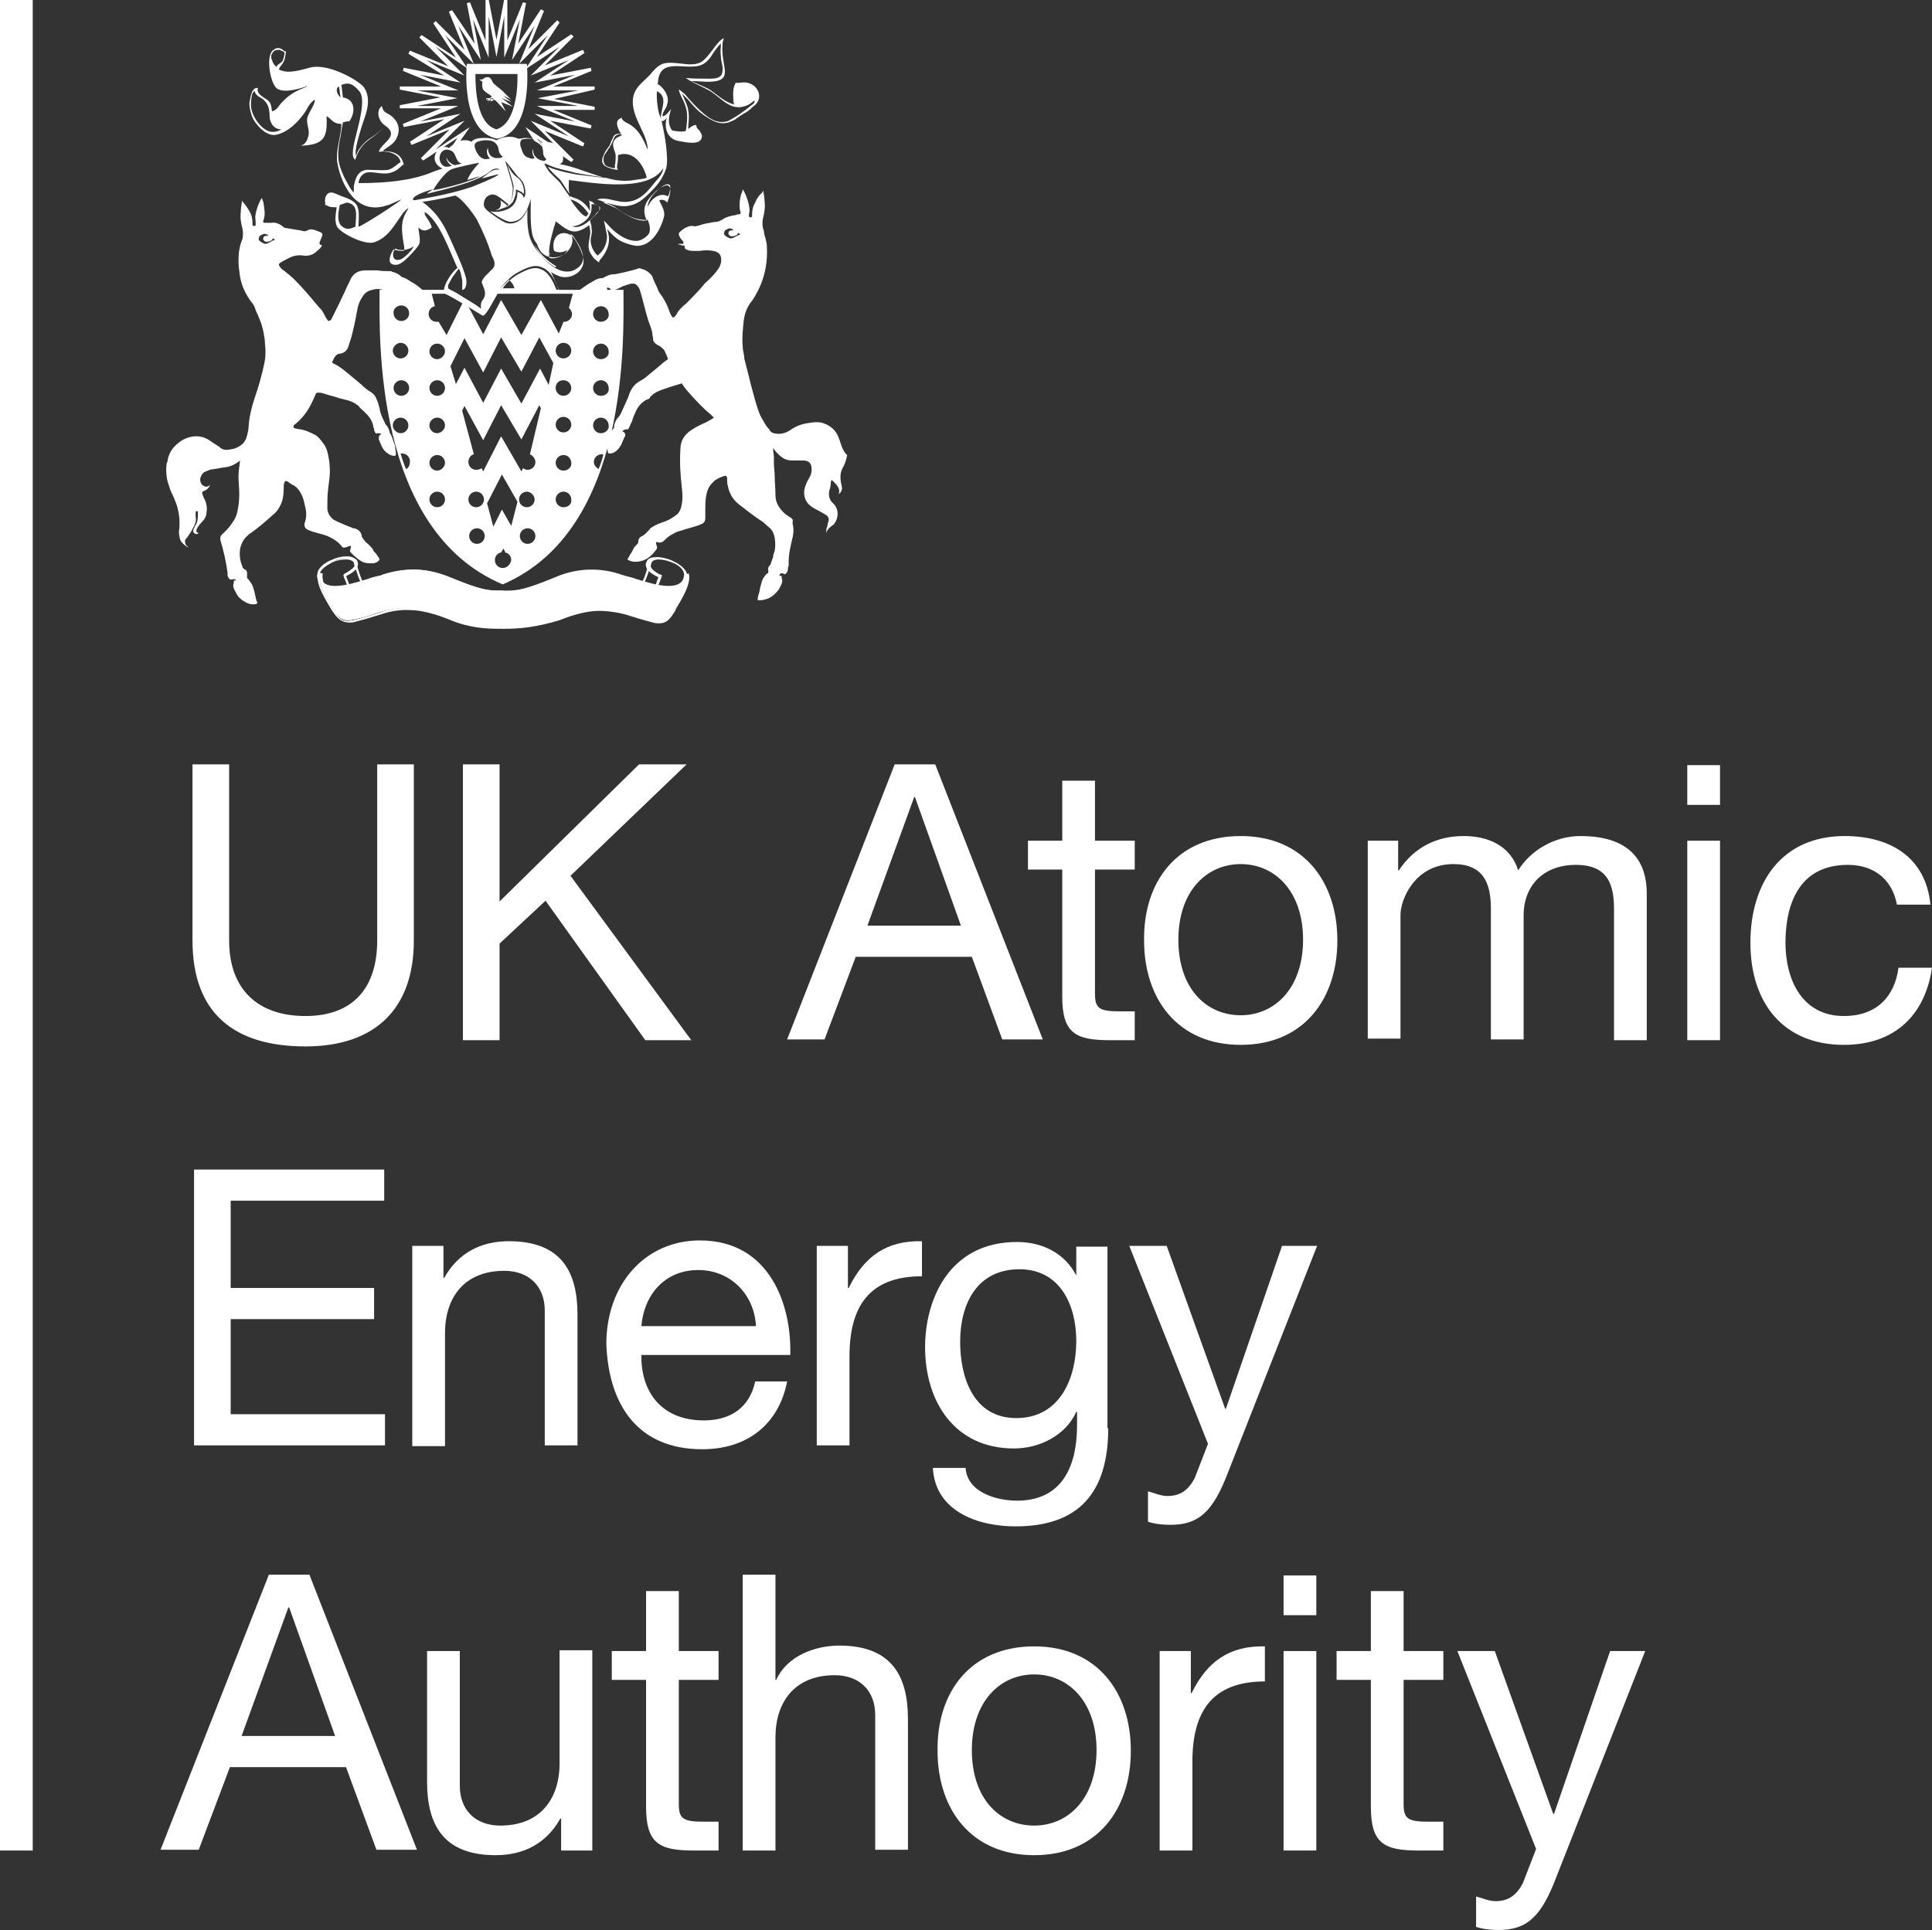 <?xml version="1.0" encoding="UTF-8"?> <svg xmlns="http://www.w3.org/2000/svg" xmlns:xlink="http://www.w3.org/1999/xlink" version="1.1" id="Layer_2_00000123398930326451807120000016423473561273665983_" x="0px" y="0px" viewBox="0 0 247.9 247.7" style="enable-background:new 0 0 247.9 247.7;" xml:space="preserve"><rect x="0" y="0" width="247.9" height="247.7" fill="#333333" stroke="none"/> <style type="text/css"> .st0{fill:#FFFFFF;} </style> <rect class="st0" width="4.2" height="237.5"></rect> <g> <path class="st0" d="M53.1,120.7c0,8.9-5.1,13.6-13.9,13.6c-9.1,0-14.5-4.2-14.5-13.6V98.1h4.7v22.6c0,6.2,3.6,9.7,9.8,9.7 c5.9,0,9.2-3.4,9.2-9.7V98.1h4.7V120.7z"></path> <path class="st0" d="M59.4,98.1h4.7v17.6L82,98.1h6.1l-14.9,14.3l15.5,21.1h-5.9L70,115.6l-5.9,5.5v12.4h-4.7 C59.4,133.5,59.4,98.1,59.4,98.1z"></path> <path class="st0" d="M114.8,98.1h5.2l13.8,35.3h-5.2l-3.9-10.6h-14.9l-4,10.6H101L114.8,98.1z M111.3,118.8h12l-5.9-16.5h-0.1 L111.3,118.8z"></path> <path class="st0" d="M140.5,107.9h5.1v3.7h-5.1v15.9c0,1.9,0.5,2.3,3.2,2.3h1.9v3.7h-3.2c-4.4,0-6.1-0.9-6.1-5.6v-16.3h-4.4v-3.7 h4.4v-7.7h4.2L140.5,107.9L140.5,107.9z"></path> <path class="st0" d="M159.2,107.3c8.1,0,12.4,5.9,12.4,13.4c0,7.5-4.3,13.4-12.4,13.4c-8.1,0-12.4-5.9-12.4-13.4 C146.7,113.2,151,107.3,159.2,107.3z M159.2,130.3c4.4,0,8-3.5,8-9.7s-3.6-9.7-8-9.7s-8,3.5-8,9.7 C151.2,126.9,154.8,130.3,159.2,130.3z"></path> <path class="st0" d="M175.4,107.9h4v3.8h0.1c1.9-2.9,4.8-4.4,8.3-4.4c3.1,0,6,1.2,7,4.4c1.7-2.7,4.8-4.4,8-4.4 c5.1,0,8.5,2.1,8.5,7.4v18.8h-4.2v-16.8c0-3.2-0.8-5.7-4.9-5.7c-4.1,0-6.7,2.6-6.7,6.5v15.9h-4.2v-16.8c0-3.3-1-5.7-4.8-5.7 c-5,0-6.8,4.6-6.8,6.5v15.9h-4.2v-25.4H175.4z"></path> <path class="st0" d="M220.7,103.3h-4.2v-5.1h4.2V103.3z M216.5,107.9h4.2v25.6h-4.2V107.9z"></path> <path class="st0" d="M243.4,116.1c-0.6-3.2-2.9-5.1-6.3-5.1c-6.1,0-8,4.8-8,10c0,4.7,2.1,9.4,7.5,9.4c4.1,0,6.5-2.4,7-6.2h4.3 c-0.9,6.2-4.9,9.9-11.3,9.9c-7.8,0-12-5.4-12-13.1s4-13.7,12.1-13.7c5.8,0,10.4,2.7,11,8.8H243.4z"></path> <path class="st0" d="M24.9,150.1h24.4v4H29.6v11.2H48v4H29.6v12.2h19.8v4H24.9V150.1z"></path> <path class="st0" d="M52.9,159.9h4v4.1H57c1.8-3.2,4.7-4.7,8.3-4.7c6.7,0,8.8,3.9,8.8,9.4v16.8h-4.2v-17.3c0-3.1-2-5.1-5.2-5.1 c-5.1,0-7.6,3.4-7.6,8v14.5h-4.2L52.9,159.9L52.9,159.9z"></path> <path class="st0" d="M101,177.3c-1.1,5.6-5.2,8.7-10.9,8.7c-8.2,0-12-5.6-12.3-13.5c0-7.7,5-13.3,12-13.3c9.1,0,11.8,8.5,11.6,14.7 H82.3c-0.1,4.5,2.4,8.4,8,8.4c3.5,0,5.9-1.7,6.6-5L101,177.3L101,177.3z M97,170.2c-0.2-4-3.2-7.2-7.4-7.2c-4.4,0-7,3.3-7.3,7.2H97 z"></path> <path class="st0" d="M104.8,159.9h4v5.4h0.1c2-4.1,4.9-6.1,9.4-6v4.5c-6.8,0-9.3,3.9-9.3,10.3v11.4h-4.2V159.9z"></path> <path class="st0" d="M142.2,183.3c0,8.3-3.8,12.6-11.9,12.6c-4.8,0-10.3-1.9-10.6-7.5h4.2c0.2,3.1,3.9,4.2,6.6,4.2 c5.5,0,7.7-4,7.7-9.7v-1.7h-0.1c-1.4,3.1-4.8,4.7-8,4.7c-7.6,0-11.4-6-11.4-13c0-6,3-13.5,11.8-13.5c3.2,0,6.1,1.4,7.6,4.3l0,0V160 h4v23.3H142.2z M138.1,172.1c0-4.5-2-9.2-7.3-9.2c-5.4,0-7.6,4.4-7.6,9.3c0,4.6,1.7,9.8,7.2,9.8C136,182,138.1,176.9,138.1,172.1z"></path> <path class="st0" d="M157.6,188.9c-1.9,5-3.7,6.8-7.4,6.8c-1,0-2-0.1-2.9-0.4v-3.9c0.8,0.2,1.6,0.6,2.5,0.6c1.7,0,2.7-0.8,3.5-2.3 l1.7-4.4l-10.1-25.4h4.8l7.5,20.9h0.1l7.2-20.9h4.5L157.6,188.9z"></path> <path class="st0" d="M34.5,202.1h5.2l13.8,35.3h-5.2l-3.9-10.6H29.5l-4,10.6h-4.9L34.5,202.1z M31,222.8h12l-5.9-16.5H37L31,222.8z "></path> <path class="st0" d="M76,237.5h-4v-4.1h-0.1c-1.8,3.2-4.7,4.7-8.3,4.7c-6.7,0-8.8-3.9-8.8-9.4v-16.8H59v17.3c0,3.1,2,5.1,5.2,5.1 c5.1,0,7.6-3.4,7.6-8v-14.5H76V237.5z"></path> <path class="st0" d="M87.1,211.9h5.1v3.7h-5.1v15.9c0,1.9,0.5,2.3,3.2,2.3h1.9v3.7H89c-4.4,0-6.1-0.9-6.1-5.6v-16.3h-4.4v-3.7h4.4 v-7.7h4.2V211.9z"></path> <path class="st0" d="M95.3,202.1h4.2v13.5h0.1c1.4-3.1,5-4.4,8.1-4.4c6.7,0,8.8,3.9,8.8,9.4v16.8h-4.2v-17.3c0-3.1-2-5.1-5.2-5.1 c-5.1,0-7.6,3.4-7.6,8v14.5h-4.2C95.3,237.5,95.3,202.1,95.3,202.1z"></path> <path class="st0" d="M132.7,211.3c8.1,0,12.4,5.9,12.4,13.4s-4.3,13.4-12.4,13.4s-12.4-5.9-12.4-13.4 C120.2,217.2,124.5,211.3,132.7,211.3z M132.7,234.3c4.4,0,8-3.5,8-9.7s-3.6-9.7-8-9.7s-8,3.5-8,9.7 C124.7,230.9,128.3,234.3,132.7,234.3z"></path> <path class="st0" d="M148.8,211.9h4v5.4h0.1c2-4.1,4.9-6.1,9.4-6v4.5c-6.8,0-9.3,3.9-9.3,10.3v11.4h-4.2V211.9z"></path> <path class="st0" d="M168.9,207.3h-4.2v-5.1h4.2V207.3z M164.7,211.9h4.2v25.6h-4.2V211.9z"></path> <path class="st0" d="M180.1,211.9h5.1v3.7h-5.1v15.9c0,1.9,0.5,2.3,3.2,2.3h1.9v3.7H182c-4.4,0-6.1-0.9-6.1-5.6v-16.3h-4.4v-3.7 h4.4v-7.7h4.2L180.1,211.9L180.1,211.9z"></path> <path class="st0" d="M199.7,240.9c-1.9,5-3.7,6.8-7.4,6.8c-1,0-2-0.1-2.9-0.4v-3.9c0.8,0.2,1.6,0.6,2.5,0.6c1.7,0,2.7-0.8,3.5-2.3 l1.7-4.4L187,211.9h4.8l7.5,20.9h0.1l7.2-20.9h4.5L199.7,240.9z"></path> </g> <polygon class="st0" points="68.4,17.9 68.3,17.8 68.3,17.8 "></polygon> <path class="st0" d="M59,19.2h0.8C59.6,19,59.5,19,59.2,19C59.2,19,59.1,19.1,59,19.2z"></path> <path class="st0" d="M61.2,19c-0.1,0-0.1,0-0.2,0C61.1,19,61.1,19,61.2,19z"></path> <path class="st0" d="M59.4,18.7C59.4,18.8,59.4,18.8,59.4,18.7C59.5,18.8,59.4,18.8,59.4,18.7L59.4,18.7z"></path> <path class="st0" d="M65.3,16.9L65.3,16.9L65.3,16.9z"></path> <path class="st0" d="M72.2,19.9c0,0-0.1-1.1-0.9-1.4c-0.7-0.3-1.2-0.3-1.4-0.3c-0.2,0-0.3,0.1-0.4,0.1c-0.2-0.2-0.7-0.4-0.7-0.4 l-0.4-0.1c-0.6-0.1-0.9-0.1-1.1-0.1c-0.4,0.1-0.8,0.1-0.8,0.1c-0.8-0.4-1.9-0.3-2.8,0.2c0,0-0.5-0.3-1.5-0.3c-0.8,0-1.4,0.1-1.7,0.5 c-0.2-0.1-0.4-0.2-0.7-0.2c-0.1,0-0.1,0-0.2,0c-0.5,0-1,0.2-1.4,0.5c-0.2,0.2-0.4,0.3-0.6,0.5c-0.1,0-0.1-0.1-0.2-0.1 c-1.2-0.4-2.6,1.7-0.7,2.7c0.3,0.2,0.8,0,1.1-0.1c0,0,1.4-0.3,1.5-0.4c0.5-0.2,1.7-0.2,2-0.3c-0.1,0.2,2.9-0.1,3.4-0.1 s7.1,0.4,7,0.4C72,21,72.4,20.9,72.2,19.9z M58.1,21.1c-0.2-0.1-0.7-0.4-0.8-0.9c-0.1,0.6,0.7,1.1,0.7,1.1c-0.4,0.1-0.6,0.1-0.8,0.1 c-0.5-0.1-0.8-0.6-0.8-1.1c0-0.8,0.6-1.1,0.9-1.1c0.3,0,0.5,0.1,0.7,0.2c0.6,0.4,0.4,1.4,1.3,1.6C58.9,21.2,58.4,21.3,58.1,21.1z M63.9,20.3c-0.3,0-0.4,0-0.6-0.1c-0.2-0.1-0.6-0.2-0.7-1.2c-0.3,0.5,0,1.1,0.3,1.4c-0.7,0.1-1.1,0-1.5-0.5 c-0.3-0.4-0.5-0.9-0.5-1.2c0-0.6,0.8-0.6,1.2-0.7c0.6,0,1,0,1.4,0.3c0.3,0.3,0.4,0.4,0.5,1c0,0.2,0.2,0.6,0.5,0.8 C64.3,20.3,64.1,20.3,63.9,20.3z M69.6,20.6c-0.3,0-0.6-0.2-0.8-0.4c-0.3-0.3-0.4-0.5-0.4-1.1c-0.2,0.6,0,0.8,0.2,1.2 c-0.3,0.1-0.4,0.1-0.9-0.1c-0.6-0.2-0.7-0.9-0.9-1.4c0,0-0.2-0.7,0.2-0.9c0.4-0.1,0.7-0.1,0.9-0.1c0.2,0,0.5,0,0.8,0.1l0,0 c0.3,0.1,0.7,0.4,0.8,0.7c0.1,0.3,0.2,0.7,0.2,1.1c0,0.2,0.2,0.6,0.4,0.7C70,20.7,69.7,20.7,69.6,20.6z"></path> <path class="st0" d="M70.3,25.9c-0.1-0.4-0.2-0.7-0.2-0.7s0,0.2-0.1,0.7c0,0.5-0.7,4.7,0,6.2c0.1,0.3,0.4,0.5,0.7,0.5 c0,0-0.7-0.2-0.7-1c-0.1-0.8-0.1-1.6,0-2.3c0-0.8,0.1-1.5,0.1-1.7c0-0.4,0.2-1.3,0.2-1.3s0.7,1,0.5,0.8c-0.2-0.3,0.7,0.9,0.7,0.9 S70.4,26.3,70.3,25.9z"></path> <path class="st0" d="M65.8,13.7l-1.4-1.1l1.2,0.5l-1-0.8c0,0,0.5,0.2,1,0.5c-0.4-0.4-1-1-1.2-1.2s-1.1-0.8-1.2-1.1 c-0.2-0.4-0.3-0.6-0.7-0.6c-0.3,0-0.6,0.3-0.6,0.3h-0.4l0.4,0.3c0,0-0.1,0.7,0.1,1c0.2,0.3,0.9,0.7,0.9,0.7l0.2,0.2l0,0 c0,0,0,0-0.1,0.1c0,0-0.1,0-0.1,0.1h-0.1h-0.1l0,0c0,0,0,0-0.1,0h-0.1c0,0,0,0-0.1,0l0,0l0,0l0,0l0,0l0,0l0,0l0,0l0,0l0,0l0,0l0,0 l0,0l0,0h0.1h-0.1l0,0c0,0,0,0,0,0.1c0,0,0,0,0,0.1l0,0l0,0l0,0l0,0c0,0,0.1,0,0.1-0.1h0.1l0,0l0,0l0,0l0,0l0,0l0,0l0,0l0,0 c0,0,0,0,0.1,0.1h0.1c0,0,0,0-0.1,0c0,0,0,0-0.1,0c0,0,0,0-0.1,0c0,0,0,0,0,0.1l0,0l0,0l0,0l0,0l0,0h0.1h0.1c0,0,0,0,0.1,0 c0,0,0,0,0.1,0l0,0c0,0,0,0.1-0.1,0.1c0,0-0.1,0-0.1,0.1c0,0,0,0-0.1,0.1v0.1l0,0l0,0l0,0l0,0v-0.1c0,0,0-0.1,0.1-0.1 c0,0,0,0,0.1-0.1c0,0,0,0,0.1-0.1c0,0,0,0,0.1-0.1c0,0,0,0,0-0.1l0,0l0,0l0,0c0,0,0,0,0,0.1c0,0,0,0,0.1,0.1c0,0,0,0,0.1,0l0,0l0,0 l0,0l0,0l0,0l0,0l0,0c0,0,0,0-0.1,0c0,0,0,0-0.1,0c0,0,0,0-0.1-0.1v-0.1l0,0l0,0c0,0,0,0,0-0.1l0.7,0.3l1.3,1.4l-0.6-1.2L65.8,13.7z M62.4,12.9L62.4,12.9L62.4,12.9L62.4,12.9L62.4,12.9C62.4,12.9,62.4,12.8,62.4,12.9L62.4,12.9L62.4,12.9L62.4,12.9z M63.1,13 L63.1,13L63.1,13L63.1,13L63.1,13L63.1,13L63.1,13C63,13,63,13,63,12.9v-0.1c0,0,0,0,0-0.1c0,0,0,0,0.1-0.1l0,0h0.1l0.2,0.2l0,0 C63.2,12.9,63.2,12.9,63.1,13z"></path> <path class="st0" d="M66.4,9.5c0,0.8,0,1.9-0.2,3c-0.4,2.3-1.2,3.7-2.5,4.1c-2.5-0.7-2.7-5-2.7-7.1H66.4 M67.6,8.2h-7.7 c0,0-0.9,8.7,3.9,9.6C68.5,17,67.6,8.2,67.6,8.2L67.6,8.2z"></path> <path class="st0" d="M76.3,11.5v-0.4H71l4.9-2l-0.1-0.4l-5.2,1L75,6.8l-0.2-0.4l-4.9,2l3.7-3.7l-0.3-0.3l-4.4,2.9l2.9-4.4l-0.3-0.3 l-3.7,3.7l2-4.9l-0.4-0.2l-2.9,4.4l1-5.2l-0.4-0.1l-2,4.9v-5.3h-0.4l-1,5.2l-1-5.2h-0.4v5.3l-2-4.9l-0.4,0.1l1,5.2L58,1.3l-0.4,0.2 l2,4.9l-3.7-3.7L55.6,3l2.9,4.4l-4.4-2.9l-0.3,0.3l3.7,3.7l-4.9-2l-0.2,0.4L57,9.7l-5.2-1l-0.1,0.4l4.9,2h-5.3v0.4l5.2,1l-5.2,1v0.4 h5.3l-4.9,2l0.1,0.4l5.2-1l-4.4,2.9l0.2,0.4l4.9-2L54,20.3l0.3,0.3l4.4-2.9l-0.9,1.4c0.1,0,0.2-0.1,0.3,0c0.1-0.2,0.3-0.3,0.6-0.5 l1.6-2.3l-4.4,2.9l3.7-3.7l-4.9,2l4.4-2.9l-5.2,1l4.9-2h-5.3l5.2-1l-5.2-1h5.3l-4.9-2l5.2,1l-4.4-2.9l4.9,2L55.9,6L60,8.8l0,0 l-2.9-4.3l3.7,3.7l-2-4.9l2.9,4.4l-1-5.2l2,4.9V2.1l1,5.2l1-5.2v5.3l2-4.9l-1,5.2l2.9-4.4l-2,4.9l3.7-3.7l-2.9,4.4L71.8,6l-3.7,3.7 l4.9-2l-4.4,2.9l5.2-1l-4.9,2h5.3l-5.2,1l5.2,1h-5.3l4.9,2l-5.2-1l4.4,2.9l-4.9-2l3.7,3.7l-1.4-0.9l-3-2l1.1,1.7l0.1,0.1 c0,0,0.2,0.1,0.5,0.3l0.7,0.6l-0.9-1.2l0.9,0.6l3.5,2.4l0.3-0.3l-3.7-3.7l4.9,2l0.2-0.4l-4.4-2.9l5.2,1l0.1-0.4l-4.9-2h5.3v-0.4 l-5.2-1L76.3,11.5z"></path> <g> <g> <g> <g> <path class="st0" d="M64.1,76.1c-1.5,0-2.4-0.1-6.4-1.7c-3.8-1.6-6.4-0.9-8.2-0.4c-0.2,0.1-0.4,0.1-0.6,0.2 c-0.4,0.1-0.9,0.3-1.4,0.4c-2.4,0.7-5.7,1.8-6.5-0.2c-0.1-0.3-0.1-0.7,0-1c0.4-0.9,1.6-1.4,1.8-1.5c0.8-0.3,2.4-0.7,2.9,0.1 c0.1,0.2,0.2,0.4,0.1,0.6c-0.1,0.4-0.6,0.9-1.6,1.3l-0.1-0.2c0.9-0.5,1.4-0.9,1.5-1.2c0-0.2,0-0.3-0.1-0.5 c-0.4-0.7-1.8-0.4-2.7-0.1c-0.2,0.1-1.4,0.6-1.7,1.4c-0.1,0.3-0.1,0.6,0,0.9c0.8,1.9,3.9,0.9,6.3,0.1c0.5-0.2,1-0.3,1.4-0.4 c0.2-0.1,0.4-0.1,0.6-0.2c1.9-0.5,4.5-1.2,8.4,0.4c4.1,1.7,4.9,1.7,6.6,1.7h0.2V76h-0.2C64.2,76.1,64.1,76.1,64.1,76.1z"></path> <path class="st0" d="M64.1,76.2c-1.6,0-2.5-0.1-6.5-1.7c-1.6-0.6-3.1-1-4.5-1c-1.5,0-2.7,0.3-3.7,0.6l0,0 c-0.2,0.1-0.4,0.1-0.6,0.2c-0.4,0.1-0.9,0.2-1.4,0.4c-1.3,0.4-3,0.9-4.3,0.9c-1.2,0-1.9-0.4-2.3-1.2c-0.2-0.4-0.1-0.7,0-1.1 c0.4-0.9,1.6-1.4,1.9-1.5c0.4-0.2,1.1-0.4,1.8-0.4c0.6,0,1,0.2,1.3,0.5c0.1,0.2,0.2,0.5,0.1,0.7c-0.1,0.5-0.6,0.9-1.6,1.4h-0.1 L44,73.8h0.1c0.8-0.4,1.3-0.8,1.4-1.2c0-0.1,0-0.3-0.1-0.4c-0.2-0.3-0.6-0.4-1-0.4c-0.5,0-1.1,0.1-1.6,0.3 c-0.2,0.1-1.3,0.6-1.7,1.3c-0.1,0.3-0.1,0.5,0,0.8c0.3,0.7,0.9,1,1.9,1c1.3,0,2.9-0.5,4.2-0.9l0,0c0.5-0.2,1-0.3,1.4-0.4 c0.2,0,0.4-0.1,0.6-0.2c1-0.3,2.2-0.6,3.8-0.6c1.5,0,3,0.3,4.7,1c3.9,1.6,4.8,1.7,6.3,1.7h0.5v0.4L64.1,76.2z M53.1,73.4 c1.5,0,3,0.3,4.6,1c4,1.6,4.9,1.7,6.4,1.7h0.3h-0.3c-1.5,0-2.4-0.1-6.4-1.7C56.1,73.7,54.6,73.4,53.1,73.4s-2.7,0.3-3.7,0.6 c-0.2,0.1-0.4,0.1-0.6,0.2c-0.4,0.1-0.9,0.2-1.4,0.4l0,0c-1.3,0.4-3,0.9-4.3,0.9c-1.1,0-1.8-0.4-2.1-1.1c-0.1-0.3-0.1-0.6,0-1 c0.4-0.8,1.5-1.3,1.8-1.4c0.6-0.2,1.2-0.4,1.7-0.4s0.9,0.2,1.1,0.5c0.1,0.2,0.1,0.4,0.1,0.6c-0.1,0.4-0.6,0.8-1.4,1.2l0,0 c0.9-0.5,1.3-0.9,1.4-1.2c0.1-0.2,0-0.4-0.1-0.6c-0.2-0.3-0.6-0.5-1.1-0.5c-0.6,0-1.3,0.2-1.7,0.4c-0.2,0.1-1.4,0.6-1.8,1.4 c-0.1,0.3-0.1,0.6,0,1c0.3,0.8,1,1.1,2.1,1.1c1.3,0,2.9-0.5,4.3-0.9c0.5-0.2,1-0.3,1.4-0.4c0.2,0,0.4-0.1,0.6-0.2l0,0 C50.4,73.7,51.6,73.4,53.1,73.4z"></path> </g> <g> <path class="st0" d="M64.2,80.6c-2.2,0-4.2-0.2-6.6-1.2c-1.7-0.7-3.6-1.2-5.1-1.2c-1.6,0-3,0.3-4,0.6c-0.4,0.1-1.9,0.6-3.1,0.9 c-1.3,0.3-1.9,0-2.7-1.2c-0.1-0.1-0.1-0.2-0.2-0.3c-0.7-1.2-2-3.2-1.7-4.4H41c-0.3,1.1,1,3.1,1.7,4.3c0.1,0.1,0.1,0.2,0.2,0.3 c0.7,1.2,1.2,1.5,2.5,1.2c1.2-0.3,2.7-0.7,3.1-0.9c1-0.3,2.4-0.6,4-0.6c1.5,0,3.4,0.5,5.1,1.2c2.5,1,4.6,1.2,6.9,1.2v0.2 C64.4,80.6,64.3,80.6,64.2,80.6z"></path> <path class="st0" d="M64.2,80.7c-1.9,0-4-0.1-6.6-1.2c-1.7-0.7-3.6-1.2-5-1.2c-1.6-0.1-3,0.3-3.9,0.6c-0.3,0.1-1.9,0.6-3.1,0.9 c-0.3,0.1-0.6,0.1-0.8,0.1c-0.8,0-1.3-0.4-1.9-1.4c-0.1-0.1-0.1-0.2-0.2-0.3v-0.1c-0.8-1.2-2-3.3-1.7-4.5v-0.1l0.4,0.1v0.1 c-0.2,1.1,1,3.1,1.7,4.2l0,0c0.1,0.1,0.1,0.2,0.2,0.3c0.6,0.9,1,1.2,1.6,1.2c0.2,0,0.5,0,0.8-0.1c1.2-0.3,2.7-0.7,3.1-0.9 c0.9-0.3,2.4-0.7,4.1-0.6c1.5,0,3.4,0.5,5.2,1.2c2.6,1.1,4.7,1.2,6.5,1.2c0.1,0,0.2,0,0.3,0H65v0.4h-0.1 C64.4,80.7,64.3,80.7,64.2,80.7z M52.2,78c0.1,0,0.2,0,0.3,0c1.5,0,3.4,0.5,5.1,1.2c2.6,1.1,4.7,1.2,6.6,1.2c0.1,0,0.2,0,0.2,0 l0,0c-0.1,0-0.2,0-0.2,0c-1.9,0-4-0.1-6.6-1.2C55.9,78.5,54,78,52.5,78c-1.6-0.1-3.1,0.3-4,0.6c-0.4,0.1-1.9,0.6-3.1,0.9 c-0.3,0.1-0.6,0.1-0.8,0.1c-0.7,0-1.2-0.3-1.8-1.3c-0.1-0.1-0.1-0.2-0.2-0.3l0,0c-0.7-1.2-1.9-3.1-1.7-4.3l0,0 c-0.2,1.2,1,3.1,1.7,4.3v0.1c0.1,0.1,0.1,0.2,0.2,0.3c0.6,1,1.1,1.3,1.8,1.3c0.2,0,0.5,0,0.8-0.1c1.2-0.3,2.8-0.8,3.1-0.9 C49.3,78.4,50.7,78,52.2,78z"></path> </g> <g> <path class="st0" d="M44.8,75.3h-0.2c0-0.1-0.2-0.8-0.5-1.3l0.2-0.1C44.4,74.3,44.8,75.2,44.8,75.3z"></path> <path class="st0" d="M44.9,75.4h-0.3v-0.1c0-0.1-0.2-0.6-0.5-1.3v-0.1l0.3-0.1v0.1C44.7,74.7,44.9,75.2,44.9,75.4L44.9,75.4z M44.7,75.2L44.7,75.2c0-0.2-0.2-0.5-0.4-1.2l0,0C44.3,74.2,44.6,74.9,44.7,75.2z"></path> </g> <g> <path class="st0" d="M46.5,74.9c-0.4-0.3-0.9-2.4-1-2.6h0.2c0.2,0.9,0.7,2.3,0.9,2.5L46.5,74.9z"></path> <path class="st0" d="M46.5,75L46.5,75c-0.4-0.3-0.9-2.2-1.1-2.7v-0.1l0.3-0.1v0.1c0.3,1.1,0.7,2.3,0.9,2.5l0.1,0.1L46.5,75z M45.6,72.3c0.3,1,0.6,2.1,0.9,2.4l0,0C46.2,74.3,45.7,72.7,45.6,72.3L45.6,72.3z"></path> </g> </g> <g> <g> <path class="st0" d="M64.9,76.1c-0.1,0-0.1,0-0.2,0h-0.2V76h0.2c1.6,0,2.4,0,6.6-1.7c3.9-1.6,6.5-0.9,8.4-0.4 c0.2,0.1,0.4,0.1,0.6,0.2c0.4,0.1,0.9,0.3,1.4,0.4c2.3,0.7,5.5,1.7,6.3-0.1c0.1-0.3,0.1-0.6,0-0.9c-0.3-0.8-1.5-1.3-1.7-1.4 c-0.9-0.3-2.3-0.6-2.7,0.1c-0.1,0.2-0.1,0.3-0.1,0.5c0.1,0.4,0.6,0.8,1.5,1.2L84.8,74c-0.9-0.5-1.4-0.9-1.5-1.3 c-0.1-0.2,0-0.4,0.1-0.6c0.5-0.8,2.1-0.5,2.9-0.1c0.2,0.1,1.4,0.6,1.8,1.5c0.1,0.3,0.1,0.7,0,1c-0.8,2-4.1,1-6.5,0.2 c-0.5-0.2-1-0.3-1.4-0.4c-0.2-0.1-0.4-0.1-0.6-0.2c-1.9-0.5-4.4-1.2-8.2,0.4C67.4,76.1,66.4,76.1,64.9,76.1z"></path> <path class="st0" d="M64.9,76.2h-0.5v-0.4h0.5c1.5,0,2.4-0.1,6.3-1.7c1.6-0.7,3.2-1,4.7-1s2.8,0.3,3.7,0.6 c0.2,0.1,0.4,0.1,0.6,0.2c0.4,0.1,0.9,0.2,1.4,0.4l0,0c1.3,0.4,2.9,0.9,4.2,0.9c1,0,1.7-0.3,1.9-1c0.1-0.3,0.1-0.6,0-0.8 c-0.3-0.8-1.4-1.2-1.7-1.3c-0.5-0.2-1.1-0.3-1.6-0.3c-0.3,0-0.8,0.1-1,0.4c-0.1,0.1-0.1,0.3-0.1,0.4c0.1,0.3,0.6,0.7,1.4,1.2 h0.1l-0.2,0.3h-0.1c-1-0.5-1.5-0.9-1.6-1.4c-0.1-0.2,0-0.5,0.1-0.7c0.2-0.4,0.7-0.5,1.3-0.5c0.6,0,1.3,0.2,1.8,0.4 c0.2,0.1,1.5,0.6,1.9,1.5c0.2,0.4,0.2,0.7,0,1.1c-0.3,0.8-1.1,1.2-2.3,1.2c-1.3,0-3-0.5-4.3-0.9c-0.5-0.2-1-0.3-1.4-0.4 c-0.2,0-0.4-0.1-0.6-0.2l0,0c-1-0.3-2.2-0.6-3.7-0.6s-3,0.3-4.5,1C67.4,76.2,66.5,76.2,64.9,76.2z M64.6,76.1h0.3 c1.5,0,2.4-0.1,6.4-1.7c1.6-0.7,3.1-1,4.6-1s2.7,0.3,3.7,0.6l0,0c0.2,0.1,0.4,0.1,0.6,0.2c0.4,0.1,0.9,0.3,1.4,0.4 c1.3,0.4,3,0.9,4.3,0.9c1.1,0,1.8-0.4,2.1-1.1c0.1-0.3,0.1-0.6,0-1c-0.4-0.8-1.5-1.3-1.8-1.4c-0.4-0.2-1.1-0.4-1.7-0.4 s-0.9,0.2-1.1,0.5c-0.1,0.2-0.1,0.4-0.1,0.6c0.1,0.4,0.6,0.8,1.4,1.2l0,0c-0.9-0.4-1.3-0.9-1.4-1.2c-0.1-0.2,0-0.4,0.1-0.6 c0.2-0.3,0.6-0.5,1.1-0.5s1.1,0.1,1.7,0.4c0.2,0.1,1.4,0.6,1.8,1.4c0.1,0.3,0.1,0.6,0,1c-0.3,0.7-1,1.1-2.1,1.1 c-1.3,0-2.9-0.5-4.3-0.9l0,0c-0.5-0.2-1-0.3-1.4-0.4c-0.2-0.1-0.4-0.1-0.6-0.2c-1-0.3-2.2-0.6-3.7-0.6s-3,0.3-4.6,1 c-4,1.6-4.9,1.7-6.4,1.7H64.6L64.6,76.1z"></path> </g> <g> <path class="st0" d="M64.8,80.6c-0.1,0-0.2,0-0.3,0v-0.2c2.3,0,4.3-0.2,6.9-1.2c1.7-0.7,3.7-1.2,5.1-1.2c1.6,0,3.1,0.3,4,0.6 c0.4,0.1,1.9,0.6,3.1,0.9s1.7,0,2.5-1.2c0.1-0.1,0.1-0.2,0.2-0.3c0.7-1.2,2-3.2,1.7-4.3h0.2c0.3,1.2-1,3.2-1.7,4.4 c-0.1,0.1-0.1,0.2-0.2,0.3c-0.8,1.3-1.4,1.5-2.7,1.2c-1.2-0.3-2.7-0.7-3.1-0.9c-0.9-0.3-2.4-0.6-4-0.6c-1.5,0-3.3,0.5-5.1,1.2 C69,80.3,67,80.6,64.8,80.6z"></path> <path class="st0" d="M64.8,80.7c-0.1,0-0.2,0-0.3,0h-0.1v-0.4h0.1c0.1,0,0.2,0,0.3,0c1.8,0,3.9-0.1,6.5-1.2 c1.8-0.7,3.7-1.2,5.2-1.2c1.6,0,3.1,0.3,4.1,0.6c0.4,0.1,1.9,0.6,3.1,0.9c0.3,0.1,0.5,0.1,0.8,0.1c0.6,0,1-0.3,1.6-1.2 c0.1-0.1,0.1-0.2,0.2-0.3c0.7-1.2,1.9-3.1,1.7-4.2v-0.1l0.4-0.1v0.1c0.3,1.3-1,3.3-1.7,4.5v0.1c-0.1,0.1-0.1,0.2-0.2,0.3 c-0.6,1-1.1,1.4-1.9,1.4c-0.2,0-0.5,0-0.8-0.1c-1.2-0.3-2.8-0.8-3.1-0.9c-0.9-0.3-2.4-0.6-3.9-0.6c-1.4,0-3.3,0.5-5,1.2 C68.8,80.5,66.7,80.7,64.8,80.7z M64.6,80.5c0.1,0,0.2,0,0.2,0c1.9,0,4-0.1,6.6-1.2c1.7-0.7,3.6-1.2,5.1-1.2 c1.6-0.1,3.1,0.3,4,0.6c0.3,0.1,1.9,0.6,3.1,0.9c0.4,0.1,0.7,0.1,1,0.1c-0.3,0-0.6,0-1-0.1c-1.2-0.3-2.7-0.7-3.1-0.9 c-0.9-0.3-2.4-0.6-4-0.6c-1.5,0-3.4,0.5-5.1,1.2c-2.6,1.1-4.7,1.2-6.6,1.2C64.7,80.5,64.7,80.5,64.6,80.5L64.6,80.5z M88.1,73.7 c0.2,1.2-1,3.1-1.7,4.3c-0.1,0.1-0.1,0.2-0.2,0.3c-0.4,0.7-0.8,1-1.2,1.2c0.4-0.2,0.8-0.5,1.2-1.2c0-0.1,0.1-0.2,0.2-0.3v-0.1 C87.1,76.8,88.3,74.9,88.1,73.7L88.1,73.7z"></path> </g> <g> <path class="st0" d="M84.2,75.3c0-0.2,0.3-1.1,0.5-1.4l0.2,0.1c-0.2,0.6-0.5,1.3-0.5,1.3H84.2z"></path> <path class="st0" d="M84.1,75.4L84.1,75.4c0-0.2,0.1-0.7,0.5-1.6v-0.1l0.3,0.1v0.1c-0.3,0.7-0.5,1.2-0.5,1.3v0.1h-0.1L84.1,75.4 z M84.7,74c-0.3,0.7-0.4,1.1-0.4,1.2l0,0C84.4,74.9,84.7,74.2,84.7,74L84.7,74z"></path> </g> <g> <path class="st0" d="M82.5,74.9L82.5,74.9c0.1-0.3,0.6-1.7,0.8-2.6h0.2C83.4,72.5,82.9,74.6,82.5,74.9z"></path> <path class="st0" d="M82.5,75l-0.2-0.3l0.1-0.1c0.2-0.1,0.6-1.4,0.9-2.5V72l0.3,0.1v0.1C83.4,72.8,82.9,74.6,82.5,75L82.5,75z M82.5,74.7L82.5,74.7c0.2-0.3,0.6-1.4,0.9-2.4l0,0C83.3,72.7,82.8,74.3,82.5,74.7z"></path> </g> </g> </g> <g> <g> <path class="st0" d="M80.2,74.2c-2-0.5-4.6-1.5-8.9,0.2c-4.3,1.8-5,1.7-6.8,1.7c-1.8,0-2.5,0.1-6.8-1.7c-4.3-1.8-7-0.7-8.9-0.2 c-2.2,0.5-6.9,2.6-7.8,0.2c0.2,1.3,1.4,3,1.9,3.9c0.7,1.2,1.3,1.5,2.6,1.2c1-0.2,2.3-0.6,3.1-0.9c1-0.3,2.5-0.6,4-0.6 c1.3,0,3.1,0.4,5.1,1.2c2.5,1,4.5,1.3,6.9,1.2c2.4,0,4.4-0.2,6.9-1.2c2-0.8,3.8-1.2,5.1-1.2c1.5,0,3,0.3,4,0.6 c0.8,0.3,2.1,0.6,3.1,0.9c1.3,0.3,1.8,0,2.6-1.2c0.6-0.9,1.7-2.6,1.9-3.9C87.1,76.8,82.4,74.7,80.2,74.2z"></path> </g> </g> </g> <path class="st0" d="M54.5,37.5C54.5,37.4,54.4,37.4,54.5,37.5c-0.5-0.5-1-0.9-1.5-1.2c-0.1,0-0.1-0.1-0.2-0.1 c-0.3-0.2-0.7-0.5-1.1-0.6c-0.1,0-0.2-0.1-0.2-0.1c-0.3-0.3-0.7-0.5-1.1-0.6c-0.1,0-0.1,0-0.2-0.1c-0.6,0-1.2,0-1.8-0.1 c-0.1,0-0.3,0-0.4,0c-0.4,0-0.7,0-1.1,0c-0.8,0-1.5,0.3-1.9,1.1c-0.2,0.5-0.5,1-0.7,1.5c-0.3,0.6-0.6,1.3-0.9,1.9 c-0.3,0.6-0.6,1.2-0.9,1.8c0,0,0,0.1-0.1,0.1s-0.1,0.1-0.2,0.1c-0.1,0-0.1-0.1-0.2-0.1c0-0.1,0-0.1-0.1-0.2 c-0.2-0.3-0.3-0.6-0.5-0.9c-0.1-0.2-0.3-0.4-0.5-0.6c-1-1.2-2-2.4-3.1-3.5c-0.4-0.4-0.9-0.8-1.4-1.2c-0.2-0.1-0.4-0.3-0.5-0.5 c-0.2-0.2-0.1-0.4,0.1-0.5c0.3-0.2,0.7-0.4,1.1-0.6c0.6-0.3,1.2-0.4,1.8-0.3c0.7,0.1,1.3-0.1,1.8-0.6c0.2-0.2,0.4-0.3,0.5-0.5 c0.1-0.1,0.1-0.2,0.1-0.2s-0.1-0.1-0.2-0.1c-0.1,0-0.1-0.1-0.1-0.3c0.1-0.2,0.2-0.5,0.3-0.7c0.1-0.3,0.1-0.5-0.2-0.6 c-0.2-0.1-0.5-0.2-0.8-0.3c-0.3-0.1-0.6-0.1-0.9,0.1c-0.2,0.1-0.5,0.1-0.7,0c-0.6-0.1-1.2-0.2-1.8-0.3c-0.3,0-0.5-0.1-0.7-0.3 c-0.4-0.3-0.9-0.5-1.4-0.4c-0.1,0-0.2,0-0.4,0c-0.1,0-0.2,0-0.4,0s-0.3-0.1-0.2-0.3c0.3-0.8,0.1-1.6,0-2.3c0-0.1-0.2-0.5-0.2-0.6 c-0.3,0.4-0.7,1.4-0.8,2.1c-0.1,0.4,0,0.7,0,1.1c0,0.1,0,0.2,0,0.3c0,0.1-0.1,0.1-0.2,0.1c-0.1,0-0.1,0-0.2-0.1c0-0.1,0-0.1,0-0.2 c0-0.6-0.1-1.1-0.4-1.6c-0.3-0.5-0.3-0.5-0.6-0.9c-0.1-0.1-0.3-0.3-0.3-0.5c-0.1,0.4-0.2,1-0.2,1.4c-0.1,0.8,0,1.5,0.2,2.2 c0.1,0.5,0.1,1,0,1.4c-0.4,0.9-0.5,1.9-0.5,2.8c0,0.7,0.1,1.3,0.2,2c0.2,1.2,0.7,2.2,1.4,3.2c0.3,0.3,0.5,0.7,0.6,1.1 c0.2,0.4,0.4,0.9,0.6,1.4c0.3,0.7,0.6,2.2,0.6,2.9c0.1,0.9,0.1,1.7-0.1,2.6c-0.3,1.4-0.7,2.9-1.2,4.3c-0.4,1.2-0.7,2.4-0.8,3.7 c0,0.4-0.1,0.8-0.2,1.2c-0.2,0.9-0.8,1.4-1.7,1.7c-0.2,0-0.4,0.1-0.6,0.1c-0.5,0.1-0.9,0-1.2-0.3c-0.4-0.3-0.8-0.5-1.2-0.8 c-1.5-1.1-3.4-0.6-4.6,0.7c-0.5,0.5-0.8,1.2-0.9,1.8c0,0.1,0,0.2-0.1,0.3c-0.1,0.7-0.1,1,0,1.9c0.1,0.6,0.3,1.1,0.5,1.7 c0.3,0.6,0.6,1.3,0.8,1.9c0.3,1,0.4,2,0.3,3c-0.1,0.4,0,0.9,0.1,1.3s0.7,0.9,1.1,1.1c-0.3-0.3-0.4-0.4-0.4-0.5 c-0.1-0.3-0.1-0.5,0.1-0.7c0.1-0.1,0.2-0.2,0.3-0.4c0.3-0.4,0.5-0.8,0.7-1.2c0.2-0.4,0.3-0.8,0.2-1.2c0-0.2,0-0.3,0-0.5 c0-0.1,0-0.2,0.2-0.2c0.1,0,0.1,0.1,0.1,0.2c0,0.6,0,1.1-0.3,1.6c-0.1,0.1-0.1,0.2-0.2,0.4c-0.1,0.2-0.2,0.4,0,0.6s0.4,0.2,0.6,0 c0,0-0.9,0,0.4-1.4c0.4-0.4,0.6-0.8,0.6-1.3c0.1-0.5,0-1.1-0.2-1.5c-0.1-0.2-0.2-0.4-0.3-0.7c-0.1-0.3-0.1-0.4,0.2-0.5 c0.3-0.1,0.5-0.3,0.7-0.6c0,0,0-0.1,0.1-0.2c-0.3,0.3-0.6,0.3-0.8,0.2c-0.2-0.1-0.4-0.2-0.5-0.7c-0.1-0.3,0.2-0.9,0.5-1.1 c0.2-0.1,0.5-0.2,0.7-0.3c0.4-0.1,0.8-0.1,1.2-0.2c0.4-0.1,0.8-0.1,1.2-0.2c0.4-0.1,0.8-0.3,1.1-0.5c0.1-0.1,0.2-0.1,0.4-0.3 c0,0.1-0.2,1.4-0.2,2c0,0.8,0.1,1.5,0.1,2.3c0,0.9-0.1,1.7-0.3,2.5c-0.1,0.4-0.3,0.8-0.6,1.2c-0.3,0.5-0.7,0.9-1.1,1.3 c-0.4,0.3-0.5,0.6-0.4,1c0.4,1.3,0.7,2.7,0.9,4.1c0,0.1,0,0.1,0,0.2s0,0.1,0,0.2c0.1,0.3,0.3,0.5,0.4,0.5c0.4-0.1,0.6-0.1,0.7,0.1 h-0.1c-0.2,0-0.2,0-0.2,0.1c0,0,0,0.1,0,0.2c-0.1,0.2-0.1,0.5,0,0.7c0,0.1,0.3,0.6,0.4,0.8c0.1,0.1,0.1,0.2,0.2,0.3 c0.4,0.4,0.8,0.7,1.4,0.9l0,0c0.3,0.1,1,0.1,1-0.1c0-0.1,0-0.2-0.1-0.3c0-0.2-0.1-0.3-0.1-0.4c0,0,0,0,0-0.1 c-0.1-0.3-0.1-0.5-0.2-0.8c-0.1-0.4-0.2-0.7-0.4-1c-0.1-0.1-0.2-0.3-0.3-0.4l0,0c-0.1-0.1-0.2-0.2-0.2-0.3c0-0.1,0-0.5,0-0.6 s-0.1-0.3-0.1-0.3s-0.1-0.1-0.2-0.1c0,0-0.1,0-0.1-0.1c-0.1-0.1-0.2-0.1-0.2-0.3c-0.3-0.7-0.4-1.4-0.3-2.2c0.1-0.6,0.4-1.2,0.8-1.6 c0.2-0.2,0.4-0.4,0.6-0.5c1-0.7,1.9-1.5,2.8-2.3c0.4-0.3,0.7-0.7,0.9-1.1c0.4-0.7,0.5-1.5,0.5-2.3c0-0.3,0-0.6,0.1-0.8 s0.2-0.2,0.4-0.1c0.3,0.2,0.5,0.4,0.8,0.5c0.5,0.3,0.8,0.8,1,1.2s0.3,0.8,0.4,1.3c0.2,0.7,0.3,1.5,0,2.3c-0.1,0.4,0,0.7,0.4,0.9 c0.2,0.1,0.3,0.1,0.5,0.2c0.9,0.3,1.8,0.4,2.6,0.9c0.1,0,1,0.6,1.3,1.1l0,0c0.2,0.2,0.6,0,0.9-0.1c0.2-0.1,0.3,0,0.2,0.2 c0,0.1-0.1,0.4-0.1,0.4c0,0.1,0.1,0.2,0.2,0.3c0.1,0.1,0.2,0.2,0.3,0.3l0,0c0.1,0.1,0.5,0.4,0.6,0.5s0.2,0.1,0.3,0.2 c0.1,0,0.1,0.1,0.2,0.1c0.4,0.2,0.8,0.2,1.3,0.2c0.3,0,0.8-0.2,0.9-0.5c0-0.1-0.2-0.4-0.3-0.5c-0.1-0.2-0.2-0.3-0.4-0.5 c0,0-0.1-0.1-0.1-0.2c-0.1-0.2-0.3-0.4-0.4-0.5l-0.3-0.3c-0.3-0.2-0.5-0.5-0.7-0.8c-0.1-0.1-0.1-0.2-0.1-0.3l0,0 c-0.1-0.5-0.5-0.8-1-0.9c-0.1,0-0.2,0-0.3-0.1c-0.6-0.2-1.2-0.5-1.7-0.7c-0.2-0.1-0.4-0.2-0.6-0.3c-0.5-0.4-0.8-0.9-0.8-1.5 c0-0.8,0-1.6,0.1-2.4c0.1-1,0.3-1.9,0.2-2.9c0-0.5-0.1-1-0.2-1.5c-0.1-0.6-0.3-1.1-0.7-1.6c-0.3-0.4-0.6-0.8-1-1 c-0.6-0.3-1.2-0.6-1.9-0.7c-0.2,0-0.4-0.1-0.6-0.1c-0.3-0.1-0.3-0.2-0.2-0.4c0-0.1,0.1-0.1,0.1-0.1c0.9-0.7,1.6-1.6,2.1-2.6 c0.2-0.4,0.4-0.8,0.6-1.3c0.1-0.2,0.1-0.2,0.4-0.2c0.1,0,0.1,0,0.2,0c0.5,0.1,1,0.3,1.4,0.4c0.5,0.1,0.9,0.3,1.4,0.4 c0.4,0.1,0.9,0.2,1.3,0.4c0.3,0.1,0.5,0.3,0.8,0.5c0.2,0.3,0.5,0.5,0.7,0.7c0.6,0.6,1,1,1.2,1.9c0,0.1,0,0.2,0.1,0.3 c0,0.1,0,0.2,0,0.2c0.1,0.2,0.1,0.3,0.2,0.4c0,0,0.1,0.1,0.2,0c0.2,0,0.4,0,0.5,0.1c0,0.1-0.2,0.1-0.2,0.2l0,0l0,0 c-0.1,0.1-0.1,0.3-0.1,0.5c0.2,0.4,0.3,0.8,0.5,1.1c0.1,0.2,0.2,0.3,0.3,0.4c0.3,0.3,0.6,0.5,1,0.6c0.1,0,0.1,0,0.2,0l0,0l0,0 c0.2,0,0.2-0.1,0.2-0.2c0-0.4-0.1-0.7-0.1-0.9s-0.1-0.5-0.2-0.7c-0.1-0.3-0.2-0.6-0.3-0.8c0-0.1-0.1-0.2-0.1-0.2l0,0 C50,55.6,50,55.5,50,55.5c0-0.1-0.1-0.3-0.1-0.4c-0.1-0.2-0.2-0.4-0.4-0.6l0,0c0-0.1-0.1-0.1-0.1-0.2c-0.3-0.6-0.6-1.2-0.7-1.9 c-0.1-0.4-0.2-0.8-0.4-1.2c-0.1-0.3-0.3-0.6-0.6-0.8c-0.5-0.3-1-0.7-1.4-1.1c-0.6-0.5-1.2-1-1.8-1.5c-0.5-0.4-1-0.8-1.6-1.1 c-0.1,0-0.2-0.1-0.3-0.2c0.1-0.2,0.2-0.4,0.3-0.6c0.2-0.3,0.4-0.5,0.7-0.5c0.6-0.1,0.9-0.4,1.1-0.9c0.1-0.4,0.3-0.9,0.4-1.3 c0.3-1.1,0.5-2.1,0.7-3.2c0.1-0.7,0.3-1.3,0.7-1.9c0.3-0.5,0.7-0.8,1.3-0.9c0.6-0.2,1.1-0.1,1.7,0.1c0.1,0,0.1,0,0.2,0.1 c0.2,0.1,0.4,0.1,0.6,0.2h0.1c0,0,0,0,0-0.1c0.1-0.1,0.3-0.3,0.5-0.2c0,0.1-0.1,0.2-0.1,0.3l0,0c0,0.2,0.1,0.4,0.3,0.4 c0.4,0.2,0.8,0.4,1.2,0.6c0.6,0.2,1.3,0.3,1.9-0.1c0.1,0,0.1-0.1,0.2-0.1C54.6,37.8,54.7,37.7,54.5,37.5z M34,31.3 c-0.3-0.1-0.9-0.4-0.8-0.7c0.1-0.4,0.2-0.4,0.7-0.6c0.1,0,0.3,0.1,0.4,0.1c0,0,0.1,0.1,0.1,0.2c-0.2-0.1-0.6,0-0.6,0.2 c-0.1,0.2,0,0.3,0.2,0.5c0.4,0.1,0.8-0.1,0.9-0.2l0.1-0.2c0.1,0,0.2,0.1,0.3,0.2C34.9,30.8,34.5,31.3,34,31.3z"></path> <path class="st0" d="M107.5,55.9c-0.4-0.8-1-1.3-1.9-1.6c-0.6-0.2-1.3-0.1-1.9,0c-0.8,0.1-1.6,0.4-2.3,0.9c-0.6,0.4-1.3,0.6-2.1,0.4 c-0.4-0.1-0.5-0.3-0.6-0.5c-0.3-0.3-0.5-0.6-0.7-1c-0.6-0.9-0.8-1.7-1.1-2.7c-0.2-0.7-0.4-1.5-0.6-2.2c0-0.1-0.7-2.8-0.8-3.2 c0-0.5-0.2-1-0.2-1.5c-0.1-1,0-2,0.1-3.1c0.1-1,0.4-2,1.1-2.8c0.1-0.1,0.8-1.3,1-1.8c0.7-1.6,1-3.3,0.9-5.1c0-0.4-0.1-0.8-0.2-1.2 c-0.1-0.2-0.2-0.8-0.2-0.9c-0.2-0.5-0.2-1.1-0.1-1.6c0.2-0.7,0.3-1.5,0.2-2.2c0-0.4-0.1-1-0.2-1.4c0,0.3-0.2,0.4-0.4,0.6 c-0.3,0.4-0.4,0.5-0.6,1c-0.3,0.5-0.4,1-0.4,1.6c0,0.1,0,0.1,0,0.2c-0.1,0.1-0.1,0.1-0.2,0.1s-0.2-0.1-0.2-0.1c0-0.1,0-0.2,0-0.3 c0.1-0.4,0.1-0.7,0-1.1c-0.1-0.7-0.5-1.7-0.8-2.1c0,0.1-0.1,0.5-0.2,0.6c-0.2,0.8-0.3,1.5-0.1,2.3c0.1,0.2,0,0.3-0.2,0.3 c-0.1,0-0.2,0-0.4,0.1c-0.6,0.1-1.1,0.2-1.6,0.5c-0.4,0.3-0.8,0.4-1.2,0.4c-0.6,0.1-1.2,0.2-1.8,0.4c-0.3,0.1-0.6,0.2-0.9,0.1 c-0.1,0-0.2,0-0.3,0c-0.5,0.1-1,0.4-1.4,0.8c-0.1,0.1-0.1,0.2-0.1,0.3c0.1,0.3,0.2,0.5,0.4,0.7c0.1,0.1,0.2,0.2,0.2,0.4 c0,0.1-0.1,0.1-0.1,0.1c-0.1,0-0.3,0-0.6,0c0,0.1,0.3,0.1,0.5,0.2h0.3c0.1,0.1,0,0.3,0.1,0.4c0.2,0.2,0.6,0.3,1,0.3 c0.3,0,0.6,0,0.9,0c0.6-0.1,1.2-0.1,1.7,0s0.9,0.3,1,0.8s0,0.9-0.2,1.3c-0.5,0.8-1.2,1.5-1.9,2.1C90,37,88.4,38.6,88,39 c-0.4,0.3-0.7,0.6-1,1c-0.1,0.2-0.2,0.4-0.4,0.6c-0.2,0.2-0.3,0.2-0.4,0c-0.2-0.3-0.3-0.6-0.4-0.9c-0.2-0.6-0.5-1.1-0.8-1.6 c-0.2-0.3-0.5-0.6-0.6-1c-0.2-0.5-0.5-1-0.7-1.6c-0.1-0.2-0.2-0.3-0.3-0.4c-0.3-0.3-0.7-0.5-1.1-0.6c-0.2-0.1-0.4-0.1-0.5,0 c-1,0.3-1.9,0.5-2.9,0.7c-0.1,0-0.1,0-0.2,0c-0.4,0-0.8,0.2-1.2,0.4c-0.1,0.1-0.2,0.1-0.3,0.1c-0.4,0-0.8,0.2-1.1,0.4 c-0.6,0.3-1.1,0.7-1.7,1.1c-0.1,0-0.1,0.1-0.2,0.1c-0.1,0.1-0.1,0.2,0,0.4c0.1,0.1,0.1,0.1,0.2,0.1c0.6,0.4,1.2,0.4,1.9,0.3 c0.4-0.1,0.9-0.3,1.3-0.4c0.2-0.1,0.3-0.2,0.3-0.4c0-0.1,0-0.3,0-0.4c0.2,0,0.4,0.1,0.5,0.3s0.2,0.1,0.3,0.1 c0.2-0.1,0.5-0.2,0.7-0.3s0.4-0.2,0.6-0.3c0.1,0,0.8-0.3,1.1-0.3c0.2,0,0.4,0,0.5,0.1c0.2,0.2,0.4,0.4,0.5,0.7 c0.4,1.3,0.7,2.7,1.1,4c0.1,0.2,0.5,1.3,0.5,1.6c0,0.2,0.1,0.5,0.1,0.7c0,0.4,0.3,0.6,0.6,0.8c0.3,0.1,0.5,0.3,0.7,0.5 c0.1,0.1,0.2,0.2,0.2,0.3c0.1,0.2,0.4,0.8,0.4,1c-0.4,0.3-0.7,0.5-1,0.8c-0.6,0.5-1.1,0.9-1.7,1.4c-0.2,0.2-0.5,0.4-0.7,0.5 c-0.8,0.4-1.3,1-1.6,1.9c0,0.1-0.1,0.2-0.1,0.3c-0.3,0.7-0.6,1.3-0.9,2c-0.1,0.2-0.2,0.4-0.4,0.6l0,0l-0.1,0.1 c-0.2,0.3-0.4,0.7-0.4,1.1c0,0.1,0,0.2-0.1,0.2c-0.2,0.3-0.4,0.4-0.5,0.8c0,0.2-0.2,0.5-0.2,0.6c-0.1,0.4,0,0.7-0.1,1.1 c0,0.1,0.1,0.4,0.1,0.5c0,0.2,0.1,0.2,0.2,0.2l0,0l0,0c0.1,0,0.1,0,0.2,0c0.6-0.1,1-0.6,1.3-1.1c0.2-0.4,0.3-0.8,0.5-1.1 c0.1-0.2,0-0.4-0.1-0.5l0,0c-0.1-0.1-0.3-0.1-0.2-0.2c0.1-0.1,0.3-0.2,0.5-0.2c0.1,0,0.2,0,0.2,0c0.1-0.2,0.2-0.4,0.3-0.6 c0-0.1,0-0.1,0.1-0.2c0-0.1,0-0.1,0.1-0.2c0.1-0.4,0.2-0.7,0.4-1.1c0.3-0.8,0.9-1.5,1.7-1.8c0.1,0,0.2-0.1,0.2-0.2 c0.4-0.5,1-0.8,1.6-1c0.8-0.3,2.5-0.8,2.5-0.8c0,0.1,0.6,0.9,0.9,1.2c0.9,1,1.8,2,2.8,2.8c0.1,0.1,0.3,0.3,0.4,0.4 c-0.1,0.1-0.8,0.5-1,0.6c-0.7,0.3-1.3,0.6-1.9,1c-0.9,0.6-1.4,1.4-1.4,2.5c-0.1,1.7,0,3.3,0.2,5c0.1,0.8,0.1,1.6-0.1,2.4 c-0.1,0.4-0.3,0.7-0.5,0.9c-0.5,0.4-1,0.7-1.5,0.9c-0.6,0.2-1.2,0.4-1.8,0.8l0,0c-0.1,0.1-0.2,0.1-0.2,0.2l0,0 c-0.3,0.3-0.6,0.7-1,0.9c-0.3,0.1-0.5,0.4-0.5,0.7c0,0.1,0,0.2-0.1,0.3l-0.1,0.1c-0.2,0.2-0.3,0.3-0.4,0.5c0,0.1-0.1,0.1-0.1,0.2 c-0.1,0.2-0.2,0.4-0.3,0.5c-0.1,0.2-0.4,0.7-0.4,0.7c0.3,0.2,0.6,0.3,1,0.3c0.7,0,1.3-0.2,1.8-0.6c0.1-0.1,0.6-0.5,0.6-0.6 c0.1-0.1,0.5-0.5,0.4-0.7c0-0.1-0.1-0.3-0.1-0.4c-0.1-0.2,0-0.3,0.2-0.2c0.3,0.1,0.6,0,0.8-0.2c0.1-0.1,0.1-0.1,0.2-0.2 c0.3-0.3,0.6-0.5,1-0.7c0.3-0.2,0.6-0.3,1-0.4c0.5-0.2,2.2-0.6,2.5-0.8c0.4-0.1,0.6-0.4,0.6-0.8c0-0.3,0-0.7,0-1 c0-0.6,0-1.2,0.1-1.8c0.1-0.6,0.3-1.2,0.7-1.6c0.2-0.2,0.4-0.5,0.7-0.6c0.3-0.2,0.6-0.3,0.9-0.4c0.3-0.1,0.3,0,0.4,0.2 c0,0.4,0,0.8,0.1,1.1c0.2,1,0.7,1.8,1.5,2.4c0.9,0.7,1.8,1.4,2.7,2c0.4,0.2,0.7,0.6,1.1,0.9s0.6,0.8,0.7,1.3c0.1,0.6,0.1,1.2,0,1.7 c-0.1,0.3-0.2,0.5-0.2,0.8c-0.1,0.3-0.2,0.5-0.3,0.8v0.1c0,0,0,0.1-0.1,0.1c-0.1,0.1-0.1,0.2-0.2,0.3c-0.1,0.2,0,0.4,0,0.6 c0,0.1-0.2,0.3-0.3,0.3c-0.1,0.1-0.2,0.3-0.3,0.4c-0.2,0.3-0.3,0.7-0.4,1.1c-0.1,0.3-0.1,0.6-0.2,0.9c-0.1,0.2-0.2,0.8-0.2,0.9 c0.4,0.1,0.7,0,1.1-0.1c0.7-0.2,1.2-0.7,1.6-1.2c0.1-0.2,0.4-0.7,0.4-0.8c0.1-0.2,0.1-0.5,0-0.7c0-0.1,0-0.1,0-0.2s0-0.1-0.2-0.1 H100c0.1-0.4,0.3-0.4,0.7-0.2c0.1,0,0.4-0.3,0.4-0.7c0-0.1,0-0.2,0.1-0.4v-0.1c0-0.2,0-0.3,0-0.5c0-0.9,0.2-1.7,0.4-2.6 c0.2-0.7,0.3-1.5,0.1-2.2c0-0.1,0-0.1,0-0.2c0.1-0.3-0.1-0.5-0.3-0.6c-0.7-0.4-1.2-0.9-1.6-1.6c-0.2-0.4-0.3-0.8-0.3-1.3 c0-0.8-0.1-1.7-0.1-2.5c0-0.5-0.1-1-0.1-1.5c0-0.3,0-0.6,0-0.9c0-0.3-0.1-0.6-0.1-0.9c0-0.1,0-0.1,0-0.2c0,0,0.2,0.3,0.3,0.4 c0.6,0.7,1.2,1.2,2.1,1.2c0.4,0,0.8,0,1.3,0c0.2,0,0.5,0,0.7,0.1c0.3,0.1,0.4,0.3,0.5,0.6c0.1,0.7,0,1.1-0.3,1.6s-0.5,1-0.6,1.5 c-0.1,0.9,0.2,1.6,0.9,2.1c0.4,0.3,0.9,0.5,1.4,0.8c0.2,0.1,0.3,0.2,0.5,0.3c0.3,0.2,0.4,0.5,0.3,0.8s-0.1,0.5-0.2,0.8 c-0.1,0.2-0.1,0.7,0,0.9c-0.1-0.2,0-0.4,0-0.4c0.1-0.2,0.2-0.4,0.5-0.6c0.1-0.1,0.2-0.2,0.3-0.2c0.7-0.8,0.8-1.9,0.1-2.7 c-0.1-0.1-0.1-0.1-0.2-0.2c-0.4-0.4-0.5-0.9-0.4-1.5c0.1-0.3,0.2-0.7,0.2-1c0-0.1,0-0.2,0.1-0.4c0.3,0.2,0.5,0.5,0.7,0.7 c0.2,0.3,0.4,0.7,0.2,1.1c0.4-0.2,0.5-0.7,0.4-1c0-0.2-0.1-0.4-0.1-0.5c-0.1-0.6-0.1-1.2,0.2-1.8c0.3-0.5,0.5-1.1,0.6-1.7 C108,57.8,107.9,56.8,107.5,55.9z M93.7,30.6c-0.3-0.1-0.9-0.4-0.8-0.7c0.1-0.4,0.2-0.4,0.7-0.6c0.1,0,0.3,0.1,0.4,0.1 c0,0.1,0.1,0.1,0.1,0.2c-0.2-0.1-0.6,0-0.6,0.2c-0.1,0.2,0,0.3,0.2,0.5c0.4,0.1,0.8-0.1,0.9-0.2l0.1-0.2c0.1,0,0.2,0.1,0.3,0.2 C94.5,30.2,94.2,30.6,93.7,30.6z"></path> <g> <path class="st0" d="M95.1,10.6c-0.2,0-0.5,0.1-0.7,0c0,0.1-0.2,0.4-0.2,0.5c-0.2,0.6-0.1,1.3-0.1,1.8c0,0.3,0.1,0.4,0.1,0.5 c-1.3-0.3-2.3-1.4-3.3-2c-0.8-0.4-1.6-0.7-2.2-1c0.7,0,1.8,0.1,2,0.1c3.7,0,1.8-1.8,2-4.6c0-0.7,0.2-1,0.2-1C92,5.2,91,7.4,89.9,8 c-1.4,0.7-3.4-0.3-4.9,0.2c-0.7,0.3-1.2,0.9-1.6,1.4c-1.1,1.2-2.8,2-2,4.8c0.4,1.4,1.4,2.9,1.6,4c0.1,0.3,0.1,0.7,0.1,0.8l-0.3-0.7 c-0.6-1.3-1.2-2.2-2.5-2.8c-0.2-0.1-0.6-0.4-0.5-0.6c-0.1,0-0.3,0.2-0.4,0.2c-0.3,0.3-0.4,0.8,0.3,1.9c-0.3-0.1-0.4,0-0.6,0 c-0.2,0.1-0.4,0.2-0.5,0.6c-0.2,0.3-0.2,0.5-0.4,0.9c-0.2,0.3-0.5,0.6-0.7,1.1c-0.5,1-0.2,1.5,0.8,1.8c0.3,0.1,0.7,0.2,1,0.2 c-0.2-0.2-0.1-0.5-0.1-0.7c0.1-0.4,0.1-0.8,0.1-1.2c1.8-0.6,3,0.9,3.5,2.3c0.1,0.2,0.1,0.4,0.2,0.6l0,0c-0.5,0.2-1,0.2-1.6,0.3 c-3.2,0.6-6.5-1.5-9.4-2c-0.8-0.2-4.7-0.9-7.7-0.8c-3,0-6.6,1.1-7.4,1.3c-0.7,0.2-1.5,0.5-1.7,0.6c-2.6,1-5.7,1.3-9.2,1.3 c0.1-0.9,0.7-1.4,1.4-1.4c0.8,0,1.8,0.3,2.6,0.1c1.1-0.3,1.2-0.7,1.8-1.1c-0.3-1.3-1.2-1.7-2.7-1.7c0.5-0.5,1.3-0.8,1.7-1.5 c0.8-1.4,0.2-2.7-1.2-3.4c-0.5-0.2-0.6-0.9-0.6-0.9c-0.9,0.7-0.3,2.1,0.4,2.5c-1.1,1.4-2,1.5-2.7,2.3c-0.3,0.3-0.9,1-1,1.6 c-0.3-0.5,0.4-2.7,0.6-3.4c0.4-1.5,1.6-3.6,0.4-5.4C46,10.3,42,8,39.7,8.7c-1.1,0.3-2.6,0.7-3.4,0.4C35.9,9,35.9,9,35.8,8.9 c0.1-0.4,0.3-0.4,0.6-1c0.2-0.3,0.2-0.8,0.3-1.3c-0.2,0-0.3-0.1-0.4-0.2c-0.3-0.2-0.7-0.4-1.2,0c-1.1,0.7-0.4,4.5,0.5,5 c1,0.6,3-0.1,3.4-0.2c0.2-0.1,0.4-0.2,0.4-0.2c-0.1,0.2-0.7,0.4-0.7,0.4c-1,0.4-1.7,0.9-2.4,1.6c-0.6,0.6-0.7,1.1-1.4,1.3 c-0.1-0.9-0.2-1.1-0.5-1.4c-0.3-0.3-1.6-0.8-1.3-1.6c-0.9-0.2-1,1.6-1.1,1.9c0,0.7,0.2,1.5,0.5,2.1c0.7,1.2,1.9,2.2,2.9,2 c1.6-0.3,3-1.8,3.8-3c0.3-0.5,0.4-0.8,0.8-1.2c0.1-0.1,0.3-0.3,0.4-0.3c0,0.8-1,1.8-1,2.6c0,0.8,0.3,1.2,0.2,1.9 c-0.1,0.5-0.3,1.2-1,1.4c0.5,0,1.3-0.1,1.6-0.2c1.6-0.4,1.8-1.5,1.7-3.6c0.7,0.4,0.8,1,1.9,1c0,1.7-0.8,3.3-0.5,5.1 c0.5,2.7,2.4,6.6,6.2,5.4c0.8-0.2,1.4-0.6,2-0.8c-0.2,0.3-5,3.4-5.5,3.5c0.1-2.6,0.2-3.1-2.1-3.9c-0.7-0.2-1.6-1-2.1,0 c-0.1,0.2-0.1,0.5-0.1,0.7c0,0.1,0.1,0.2,0,0.4c0.1,0,0.3,0.1,0.5,0.2c0.3,0.1,0.6,0.1,1,0.1c-0.1,0.8-0.3,1.6,0,2.4 s3.5,2.5,4.8,2.1c1.8-0.6,2.6-2.2,3.6-3.6c0.1-0.2,0.6-0.7,0.8-0.8c0,0.1-0.1,0.2-0.2,0.4c-0.8,1.3-0.7,2.4-0.4,4.2 c0.1,0.5,0.1,0.7,0,0.9c-0.7,0-1.1-0.1-1.3-0.2c-0.2,0.3-0.5,0.8-0.5,1.4c0,0.7,1,0.7,1.4,0.4c0.6-0.3,2.2-2,2.4-2.5 c0.2-0.6-0.1-1.5-0.1-2.1c0.6,0.6,1.1,0.4,1.7,0c-0.1-0.6-0.8-1.4-0.9-1.7c0-0.1,0-0.2,0-0.3c1.9,1.2,3.1,4.8,4.2,7.2 C58.3,34.6,57.2,36,57,37c0,0.1-0.1,0.4-0.1,0.5s0.1,0.1,0.2,0.2c1.3,0.6,3.3,1.9,4.8,2.8c0.4,0.2,1.4-1.9,2-2.9c3.6-0.1,7.3,0,8,0 c-0.3-0.8-0.9-2.1-1.2-2.7c0.4,0.3,0.7,0.4,1.2,0.6c1.6,0.4,3.4-0.9,2.9-2.6c-0.2-0.7-1-2.5-1.7-2.8c-1.5-0.7-2.4,0.7-2,2.1 c0.6,0.3,1.1,0.2,1.7-0.1c-0.4,0.8-1.6,1.2-2.3,1c-0.2-1.4,0.3-2.8,0.6-4c0.1-0.2,0.2-0.7,0.2-0.7c1.2,0.9,2,1.7,3.3,1.1 c0.3-0.1,1-0.6,1-0.6c0.1,0.4,0.2,1,0.1,1.3c-0.2,1.3-0.4,1.8,0.4,2.8c0.1,0.2,0.5,0.5,0.8,0.7c-0.1-0.3,0.2-0.4,0.3-0.6 c0.4-0.5,0.8-1.2,0.9-1.9c0.1-0.6,0-1.2-0.2-1.8c0.8,0.8,1.2,1.6,3.4,2.1c2,0.4,3.4-1.7,3.9-3.7c0.2-0.8-0.5-1.7-0.6-2.1 c0.3-0.1,0.7-0.1,1,0.3c0.2-0.4,0.9-2.4-0.2-2.2c-0.4,0.1-0.9,0.5-1.2,0.7c-0.9,0.9-2,1.9-1.3,3.6l0.1,0.2c-1.5,0.2-3-1-4-1.6 c-0.6-0.3-1.6-0.7-1.6-0.7c0.5-0.1,2,0.7,3.3,0.4c1-0.2,1.7-0.6,3.1-2.1c0.9-0.9,1.5-2,1.7-2.8c0.3-1.2-0.2-4.3-0.6-5.9 c0,0-0.2-0.8-0.3-0.9c-0.2-0.6-0.4-2.1-0.3-3c1.4,0.7,0.6,2.1,0.5,3.2c0,0.3,0,0.5,0,0.6c0.2,0.1,0.4,0,0.6-0.2l0.2-0.2l-0.1,0.2 c-0.3,1.4,0.3,2.6,1.6,2.8c1,0.2,2.6,0.5,2.9-0.3c0.1-0.3,0.1-0.4,0-0.6s-0.2-0.4-0.3-0.5c-0.1-0.1-0.2-0.2-0.3-0.3 c0-0.4-0.2-0.4-0.4-0.3s-0.4,0.2-0.6,0.4c-0.1,0-0.1,0.1-0.1,0.1c0-0.7,0.2-1.6,0-2.5c-0.1-0.6-0.5-1.4-0.8-2.1 c0,0,0.5,0.5,0.8,0.8c0.2,0.2,1.1,1.5,2.5,2.3c0.9,0.6,1.8,0.9,2.7,0.6c1.1-0.4,0.9-0.5,1.9-1.1c0.4-0.2,0.7-0.4,1.2-0.9 C98.3,12.6,97.1,10.3,95.1,10.6z M79,17.8c-0.7,0.7-0.1,1.4,0,2.1c0,0.4,0,0.9-0.1,1.3c0,0.1,0,0.3,0,0.4c-0.2,0-1.2-0.2-1.3-0.5 c-0.2-0.4-0.2-0.6-0.1-1.1c0.1-0.2,0.5-0.7,0.5-0.8c0.3-0.3,0.6-1,0.8-1.5c0-0.1,0.2-0.3,0.4-0.4c0.3-0.1,0.4-0.1,0.6,0 C79.5,17.6,79.3,17.5,79,17.8z M35.5,8.6C35.1,8.3,35,8,34.9,7.7c-0.1-0.1-0.1-0.4-0.1-0.6c0.1-0.2,0.2-0.4,0.3-0.5 c0.2-0.2,0.5-0.2,0.8-0.2c0.2,0.1,0.4,0.2,0.6,0.3c0,0.4-0.1,0.9-0.3,1.2C35.9,8.2,35.5,8.3,35.5,8.6z M34.7,16.9 c-1.1-0.2-2.4-1.9-2.5-3.3c0-0.2,0-0.9,0.1-1.2c0-0.2,0.1-0.6,0.4-0.7c0,0.2,0.1,0.4,0.5,0.7c0,0,0.6,0.3,0.7,0.5 c0.2,0.2,0.7,0.6,0.7,2.1c0,0.4,0.3,1.6,1.5,1.6C35.8,16.8,35.3,17,34.7,16.9z M43.5,11.1c0.1,0.5,0.1,0.9,0.2,1.4 C43.2,12.1,43,11.3,43.5,11.1z M45.4,24.7c-0.4-0.3-0.8-1.2-1.1-1.7c-0.6-1.2-0.9-2.1-0.9-3.1c0-0.7,0.1-1.6,0.3-2.4 c0.1-0.7,0.2-1.2,0.3-1.8c0.2,0,0.5-0.2,0.8-0.1c0.7-0.9,1-2.8-0.8-3.1c-0.1-0.7-0.1-1-0.2-1.6c1-0.4,1.5-0.1,2.3,0.8 c0.9,1-0.1,4.3-0.4,5.6c-0.2,0.8-0.8,2.9-0.1,3.2c0.1-0.5,0.5-1.4,1.2-2.1s1.6-1,2.6-2.3c2,1.4-0.5,2.2-0.8,3.4 c0.8-0.2,2.6,0.1,2.8,1.3c-0.5,0.3-0.9,0.8-1.6,1c-0.7,0.1-1.8,0-2.4,0c-1.4-0.1-1.8,1-2,2.1C45.4,24.1,45.4,24.6,45.4,24.7z M45.6,29.1c-0.3,0.1-0.8,0.4-1.3,0.2C44,29.2,43.9,29,43.8,29c-0.6-0.7-0.4-1.7-0.2-2.7c0.3-0.1,0.6-0.2,0.9-0.3 C46,26.2,45.7,27.6,45.6,29.1z M58,21.7c0.5-0.2,3.2-0.8,3.5-0.8c-0.4,0.4-1.4,1.6-1.5,2.2c0.3-0.1,1.3-0.4,1.6-0.5 c-0.3,0.2-1,0.5-1.4,0.6c-1.3,0.5-3.8,1.1-4.6,1.2C55.7,24.1,57.1,22,58,21.7z M51.4,33.3c-0.4,0.1-0.6,0.1-0.8-0.1 c-0.2-0.2-0.2-0.6-0.1-0.9c0-0.1,0.2-0.3,0.2-0.4c0.4,0.2,1.4,0.4,2.4-0.3C52.8,32.2,51.9,33.1,51.4,33.3z M53.2,25.7 c0,0-0.3,0-0.2-0.2c0.2-0.5,2-1.1,2.6-1.2c-1,0.6-0.9,0.6-0.5,0.5c0.8-0.2,0.7-0.2,1.6-0.4c2.2-0.6,4.6-1.2,6.2-2.4 c0.2-0.2,0.4-0.3,0.5-0.3c0.2-0.1,0.6-0.1,0.7,0.1c-0.2-0.1-0.7,0-0.9,0.1c-0.5,0.3-0.9,0.6-1.4,1c0.6-0.1,2.1-0.6,2.2-0.5 c-0.5,0.4-2.7,1.3-3.5,1.6C58.1,24.8,56,25.2,53.2,25.7z M63.1,34.6c-0.4,0.4-0.4,0.4-0.8,0.8c-0.2,0.2-0.4,0.5-0.5,0.8 c0.3,0.9,0.7,1.4,0.2,2.2c-0.5,0.6-0.2,1.2-0.3,1.2c-0.9-0.7-1.9-1.2-2.8-1.8c-0.3-0.2-0.7-0.4-1.1-0.6c-0.1-0.1-0.2-0.1-0.3-0.2 c0,0,0-0.2,0-0.4c0.1-0.2,0.3-0.6,0.6-1.1c0.2-0.2,0.6-0.9,0.8-1c0.1,0.2,0.3,0.7,0.3,1c0.2,0.6,0.1,1.1,0.1,1.7 c0.6,0,0.6-1.1,0.5-1.5c-0.4-1.5-1.3-3.4-2.2-5.4s-1.8-3.2-3.4-4.4c1.7-0.2,4.2-0.8,4.2-0.8c0.8,0.3,2.2,2.1,2.8,3.1 c0.7,1.4,1.4,2.9,1.9,4.6C63.3,33.2,63.8,34,63.1,34.6z M71.7,37.2h-0.3c-0.5-1.3-1.1-2.3-1.9-2.6c-0.8-0.4-1.6-0.2-3.2,0.7 c-0.3,0.2-0.6,0.4-0.9,0.7c0.2,0.2,0.5,0.5,0.6,1c-0.6,0-1.9,0-1.8,0c0.8-1,1.5-1.6,2-1.9c1.4-0.8,2.4-1.2,3.3-0.8 C70.2,34.5,71.1,35.4,71.7,37.2z M70.7,33c1.8,0.3,3.4-1.7,2.5-3c0.4,0.2,0.7,0.9,1,1.3c0.6,1.1,1.2,2.4-0.4,3.3 c-1.9,1-3.8-1.2-4.1-1.5l0,0c-1.3-1.3-1.7-2.6-1.7-2.6c-0.3-0.8-0.4-2.5-0.3-3.7c-0.6,1.7-2,2.2-3,1.7S62.5,27,62.5,27l-0.1-0.1 c-0.2-0.2-0.4-0.5-0.3-0.9c0.1-0.6,0.4-0.8,0.6-0.9c0.4-0.2,0.7-0.2,1.2,0.1c0.2,0.1,1.2,0.9,1.4,1.1c0.4-0.6,0.5-1.5,0.5-2.1 s-1-3.6-1-3.6l0.5,0.6c0.2,0.2,0.8,1.1,1.3,1.6c0.7,0.6,0.7,1.2,0.8,1.6c0,0.2,0.1,0.7-0.2,1c-0.1-0.5-0.4-0.6-0.8-0.8 c0,0.6-0.1,1.8-1.4,2.3c-1,0.4-1.8,0.3-2.1,0.2c0.5,0.4,1.6,1.1,2,1.2c0,0,0.5,0.3,1.1,0.1c0.6-0.1,1.4-0.6,2-2.5l0.1-0.4v0.4 c0,0.8-0.1,3.5,0.3,4.5c0,0,0.1,0.4,0.5,0.9C69.2,32.3,69.8,32.9,70.7,33z M73.6,29.1L73.3,29c0.6,0.2,2.5-0.6,2.6-2.2 c0-0.1,0-0.5,0-0.6c0.2,0,0.8,0,1,0.3c0.3,0.3-0.1,0.6-0.3,0.8C76.2,27.8,74.8,29.4,73.6,29.1z M73.2,25.6c0.9,0.2,1.7,0.9,2.3,1.8 c-0.1,0.2-0.2,0.3-0.3,0.4c-0.3-0.1-0.6-0.4-0.7-0.5C74.1,26.9,73.5,26.1,73.2,25.6z M83.1,26.5c0.1-1.1,1.1-2,1.8-2.5 c0.3-0.3,1.1-0.6,1.1,0c0,0.3-0.1,0.9-0.3,1.2c-0.9-0.5-1.8,0.1-2.3,0.8C83.4,26.1,83.1,26.5,83.1,26.5z M85.1,21.6 c0,0.5-0.5,1.2-0.9,1.6c-1,1.2-2.1,2.9-4.4,2.7c-0.9-0.1-1.9-0.5-2.7-0.4c-0.2,0-0.3,0.1-0.5,0.1c0.7,0.2,1.8,0.7,2.2,0.9 c0.4,0.3,1.9,1.4,3,1.6c0.1,0,0.8,0.2,1.3,0.1c0.1,0.2,0.6,1.4,0,2c-0.4,0.4-0.8,0.6-1.2,0.7c-0.7,0.1-1.7-0.2-2.5-0.8 c-0.8-0.5-1.5-1.4-1.9-1.8c0.1,0.5,0.2,1,0.3,1.5c0.3,1.1-0.3,2.2-0.7,2.6l-0.4,0.4c-0.5-0.4-1-1.3-0.9-2.2 c0.1-0.5,0.2-0.7,0.1-1.4c0-0.3-0.1-0.5-0.2-0.9c0.3-0.3,0.6-0.6,1-1c0.3-0.4,0.4-1-0.4-1.1L76,25.9c0,0-0.4-0.1-0.4-0.2 c0.1,0.7,0.1,1.1,0.1,1.4c-0.4-0.8-1-1.3-1.7-1.6c-0.3-0.1-0.6-0.2-0.8-0.3c-0.2,0.1-0.2,0-0.2-0.1c-0.3-0.4-0.9-1.3-1.1-1.6 c-0.3-0.4-1.4-1.3-1.6-1.7c-0.3-0.4-0.5-0.9-0.5-0.9s1.2,0.6,1.8,0.7c0.2,0.1,1.2,0.3,2.3,0.6C76.1,22.6,79,23,79,23 s-4.2-0.5-5-0.6c0,0,0,0-0.1,0s-0.1,0,0.1,0c0,0-2.4-0.4-3.7-1c0,0,0.1,0.2,0.3,0.4c0.3,0.4,0.9,0.9,1.2,1.2 c0.3,0.3,0.9,1.4,1.3,1.9c-0.2-0.5-0.1-1.3-0.1-1.8C76.2,23.5,83.2,24.7,85.1,21.6z M96.3,13.6L96.3,13.6c-1,0.8-1.7,1.3-2.8,1.9 c-1.1,0.4-2,0-2.8-0.6c-1.2-0.9-2.4-2.3-2.8-2.8l0,0c0,0-0.7-0.6-0.8-0.6c0.1,0.6,0.5,1.2,0.7,1.7c0.4,1,0.5,1.7,0.2,3.6 c-0.4,0.2-1.7,0-1.8-0.1c-0.4-0.6-0.5-1.3-0.2-2.3c0-0.1,0.1-0.3,0.1-0.4c-0.2,0.2-0.7,1-1.1,0.9c0-0.6,0.5-0.9,0.6-1.5 c0.4-1.1-0.6-2.3-1.2-2.6c0.1-2,1-2.4,2.9-2.3c1.9,0.1,2.9,0.2,3.9-1.2C91.4,7,92,6,92.5,5.6c0,0.5-0.1,1,0,1.6 c0,0.8,0.3,1.1,0.2,2c-0.1,0.8-0.8,0.9-1.7,0.9c-0.6,0-2.3,0-3-0.1c0,0,0.4,0.3,0.8,0.5c0.5,0.3,1.9,0.9,2.5,1.3 c0.9,0.6,1.8,1.6,2.9,1.9c0.6,0.1,1,0.1,1.7-0.2c0.3-0.1,0.6-0.4,0.9-0.6C96.9,13.3,96.5,13.4,96.3,13.6z"></path> <path class="st0" d="M64.8,26.7c0,0,0.2-0.1,0.5-0.3c0.2-0.2,0.5-0.4,0.6-0.7c0.2-0.5,0.3-0.8,0.3-1c0-0.3,0-0.2,0-0.4 c0.4,0.2,0.8,0.3,1,0.6c0.1-0.4,0-1.5-0.8-2.1c-0.7-0.5-1-1.1-1.3-1.7c0.1,0.4,0.7,2.2,0.8,2.8C65.9,24.7,65.8,26,64.8,26.7z"></path> <path class="st0" d="M65.1,26.4c-0.3-0.3-0.5-0.4-0.9-0.7c0.1,0.3,0.1,0.6,0,0.8c-0.1,0.3-0.3,0.4-0.7,0.5c0.3,0,0.7-0.1,0.8-0.2 C64.7,26.7,64.9,26.6,65.1,26.4z"></path> <path class="st0" d="M73,25.1c0.1,0.1,0.1,0.2,0.1,0.2S73,25.2,72.9,25C72.9,25,72.9,25.1,73,25.1z"></path> <path class="st0" d="M71.4,34.2c-1.5-0.9-2.4-2-2.8-2.8l0,0c0.2,0.6,0.6,1.2,1.1,1.7c0.4,0.4,0.9,0.8,1.5,1.2L71.4,34.2z"></path> <path class="st0" d="M64.2,37h0.3c0.3-0.4,0.6-0.8,0.9-1c-0.1-0.1-0.1-0.1-0.1-0.1L64.2,37z"></path> </g> <g> <path class="st0" d="M80,37.2c-1.8,0-9.6,0-17,0c0,0.2-0.1,0.3-0.2,0.5h10.7L73,39.5c0.2,0.2,0.4,0.5,0.4,0.8c0,0.6-0.5,1-1,1h-0.1 l-0.6,1.5l-2.3-4.3L66.9,43l-2.6-4.5L62,42.9l-2.4-4.5L57.3,43l-0.9-1.5l-0.1-0.2c-0.1,0-0.2,0-0.3,0c-0.6,0-1-0.5-1-1 s0.3-0.9,0.8-1l-0.4-1.6h2.8c-0.3-0.1-0.5-0.3-0.7-0.5c-4.7,0-8.4,0-8.8,0c0,6-0.8,30.8,15.8,37.8C80.9,68,80,43.2,80,37.2z M51.5,39.2c0.6,0,1,0.5,1,1c0,0.6-0.5,1-1,1c-0.6,0-1-0.5-1-1C50.4,39.7,50.9,39.2,51.5,39.2z M52.5,49.8c0,0.6-0.5,1-1,1 c-0.6,0-1-0.5-1-1c0-0.6,0.5-1,1-1S52.5,49.2,52.5,49.8z M51.4,44c0.6,0,1,0.5,1,1c0,0.6-0.5,1-1,1c-0.6,0-1-0.5-1-1 S50.9,44,51.4,44z M50.4,54.6c0-0.6,0.5-1,1-1c0.6,0,1,0.5,1,1c0,0.6-0.5,1-1,1S50.4,55.1,50.4,54.6z M52.1,60.2 c-0.2-0.4-0.6-1.6-0.7-2c0.1,0,0.1,0,0.2,0c0.6,0,1,0.5,1,1S52.4,60.1,52.1,60.2z M56.1,65.1c-0.6,0-1-0.5-1-1c0-0.6,0.5-1,1-1 c0.6,0,1,0.5,1,1C57.1,64.7,56.6,65.1,56.1,65.1z M56.1,60.4c-0.6,0-1-0.5-1-1c0-0.6,0.5-1,1-1c0.6,0,1,0.5,1,1 S56.6,60.4,56.1,60.4z M56.1,55.6c-0.6,0-1-0.5-1-1c0-0.6,0.5-1,1-1c0.6,0,1,0.5,1,1S56.6,55.6,56.1,55.6z M56.1,50.8 c-0.6,0-1-0.5-1-1c0-0.6,0.5-1,1-1c0.6,0,1,0.5,1,1C57.1,50.4,56.6,50.8,56.1,50.8z M56.1,46.1c-0.6,0-1-0.5-1-1c0-0.6,0.5-1,1-1 c0.6,0,1,0.5,1,1S56.6,46.1,56.1,46.1z M72.3,44c0.6,0,1,0.5,1,1c0,0.6-0.5,1-1,1c-0.6,0-1-0.5-1-1S71.7,44,72.3,44z M72.3,48.8 c0.6,0,1,0.5,1,1c0,0.6-0.5,1-1,1c-0.6,0-1-0.5-1-1C71.3,49.2,71.7,48.8,72.3,48.8z M61.2,69.8c-0.6,0-1-0.5-1-1c0-0.6,0.5-1,1-1 c0.6,0,1,0.5,1,1S61.8,69.8,61.2,69.8z M60.1,64.1c0-0.6,0.5-1,1-1c0.6,0,1,0.5,1,1c0,0.6-0.5,1-1,1S60.1,64.7,60.1,64.1z M64.5,72.9c-0.6,0-1-0.5-1-1s0.3-0.9,0.8-1l0.3-0.5l0.2,0.4v0.1c0.5,0.1,0.8,0.5,0.8,1C65.5,72.4,65.1,72.9,64.5,72.9z M65.6,67.5 l-1.2-2.1l-1.1,2.2l-0.8-3l1.9-3.7l2,3.5L65.6,67.5z M67.7,69.8c-0.6,0-1-0.5-1-1c0-0.6,0.5-1,1-1c0.6,0,1,0.5,1,1 S68.3,69.8,67.7,69.8z M66.6,64.1c0-0.6,0.5-1,1-1s1,0.5,1,1c0,0.6-0.5,1-1,1S66.6,64.7,66.6,64.1z M68.7,59.3c0,0.6-0.5,1-1,1 c-0.2,0-0.4-0.1-0.6-0.2l-0.2,0.4L64.3,56L62,60.5l-0.2-0.4c-0.2,0.1-0.4,0.2-0.7,0.2c-0.6,0-1-0.5-1-1s0.3-0.9,0.7-1l-1.5-5.6 l0.3-0.6l2.4,4.4l2.3-4.5l2.6,4.4l2.3-4.4l0.2,0.4L68,58.3C68.4,58.5,68.7,58.9,68.7,59.3z M70.4,49.4l-1.1-2.1l-2.4,4.5l-2.6-4.5 L62,51.7l-2.4-4.5l-1.1,2.1L57.8,47l1.8-3.6l2.4,4.4l2.3-4.5l2.6,4.4l2.3-4.4l1.8,3.3L70.4,49.4z M72.3,53.5c0.6,0,1,0.5,1,1 c0,0.6-0.5,1-1,1c-0.6,0-1-0.5-1-1S71.7,53.5,72.3,53.5z M72.3,65.1c-0.6,0-1-0.5-1-1c0-0.6,0.5-1,1-1c0.6,0,1,0.5,1,1 C73.4,64.7,72.9,65.1,72.3,65.1z M72.3,60.4c-0.6,0-1-0.5-1-1c0-0.6,0.5-1,1-1c0.6,0,1,0.5,1,1C73.4,59.9,72.9,60.4,72.3,60.4z M76.8,60.2c-0.3-0.2-0.6-0.5-0.6-0.9c0-0.6,0.5-1,1-1c0.1,0,0.1,0,0.2,0C77.4,58.6,77,59.8,76.8,60.2z M77.1,55.6 c-0.6,0-1-0.5-1-1c0-0.6,0.5-1,1-1c0.6,0,1,0.5,1,1C78.2,55.1,77.7,55.6,77.1,55.6z M77.1,50.8c-0.6,0-1-0.5-1-1c0-0.6,0.5-1,1-1 c0.6,0,1,0.5,1,1C78.2,50.4,77.7,50.8,77.1,50.8z M77.1,46.1c-0.6,0-1-0.5-1-1c0-0.6,0.5-1,1-1c0.6,0,1,0.5,1,1 C78.2,45.6,77.7,46.1,77.1,46.1z M77.1,41.3c-0.6,0-1-0.5-1-1c0-0.6,0.5-1,1-1c0.6,0,1,0.5,1,1C78.2,40.8,77.7,41.3,77.1,41.3z"></path> </g> </svg> 